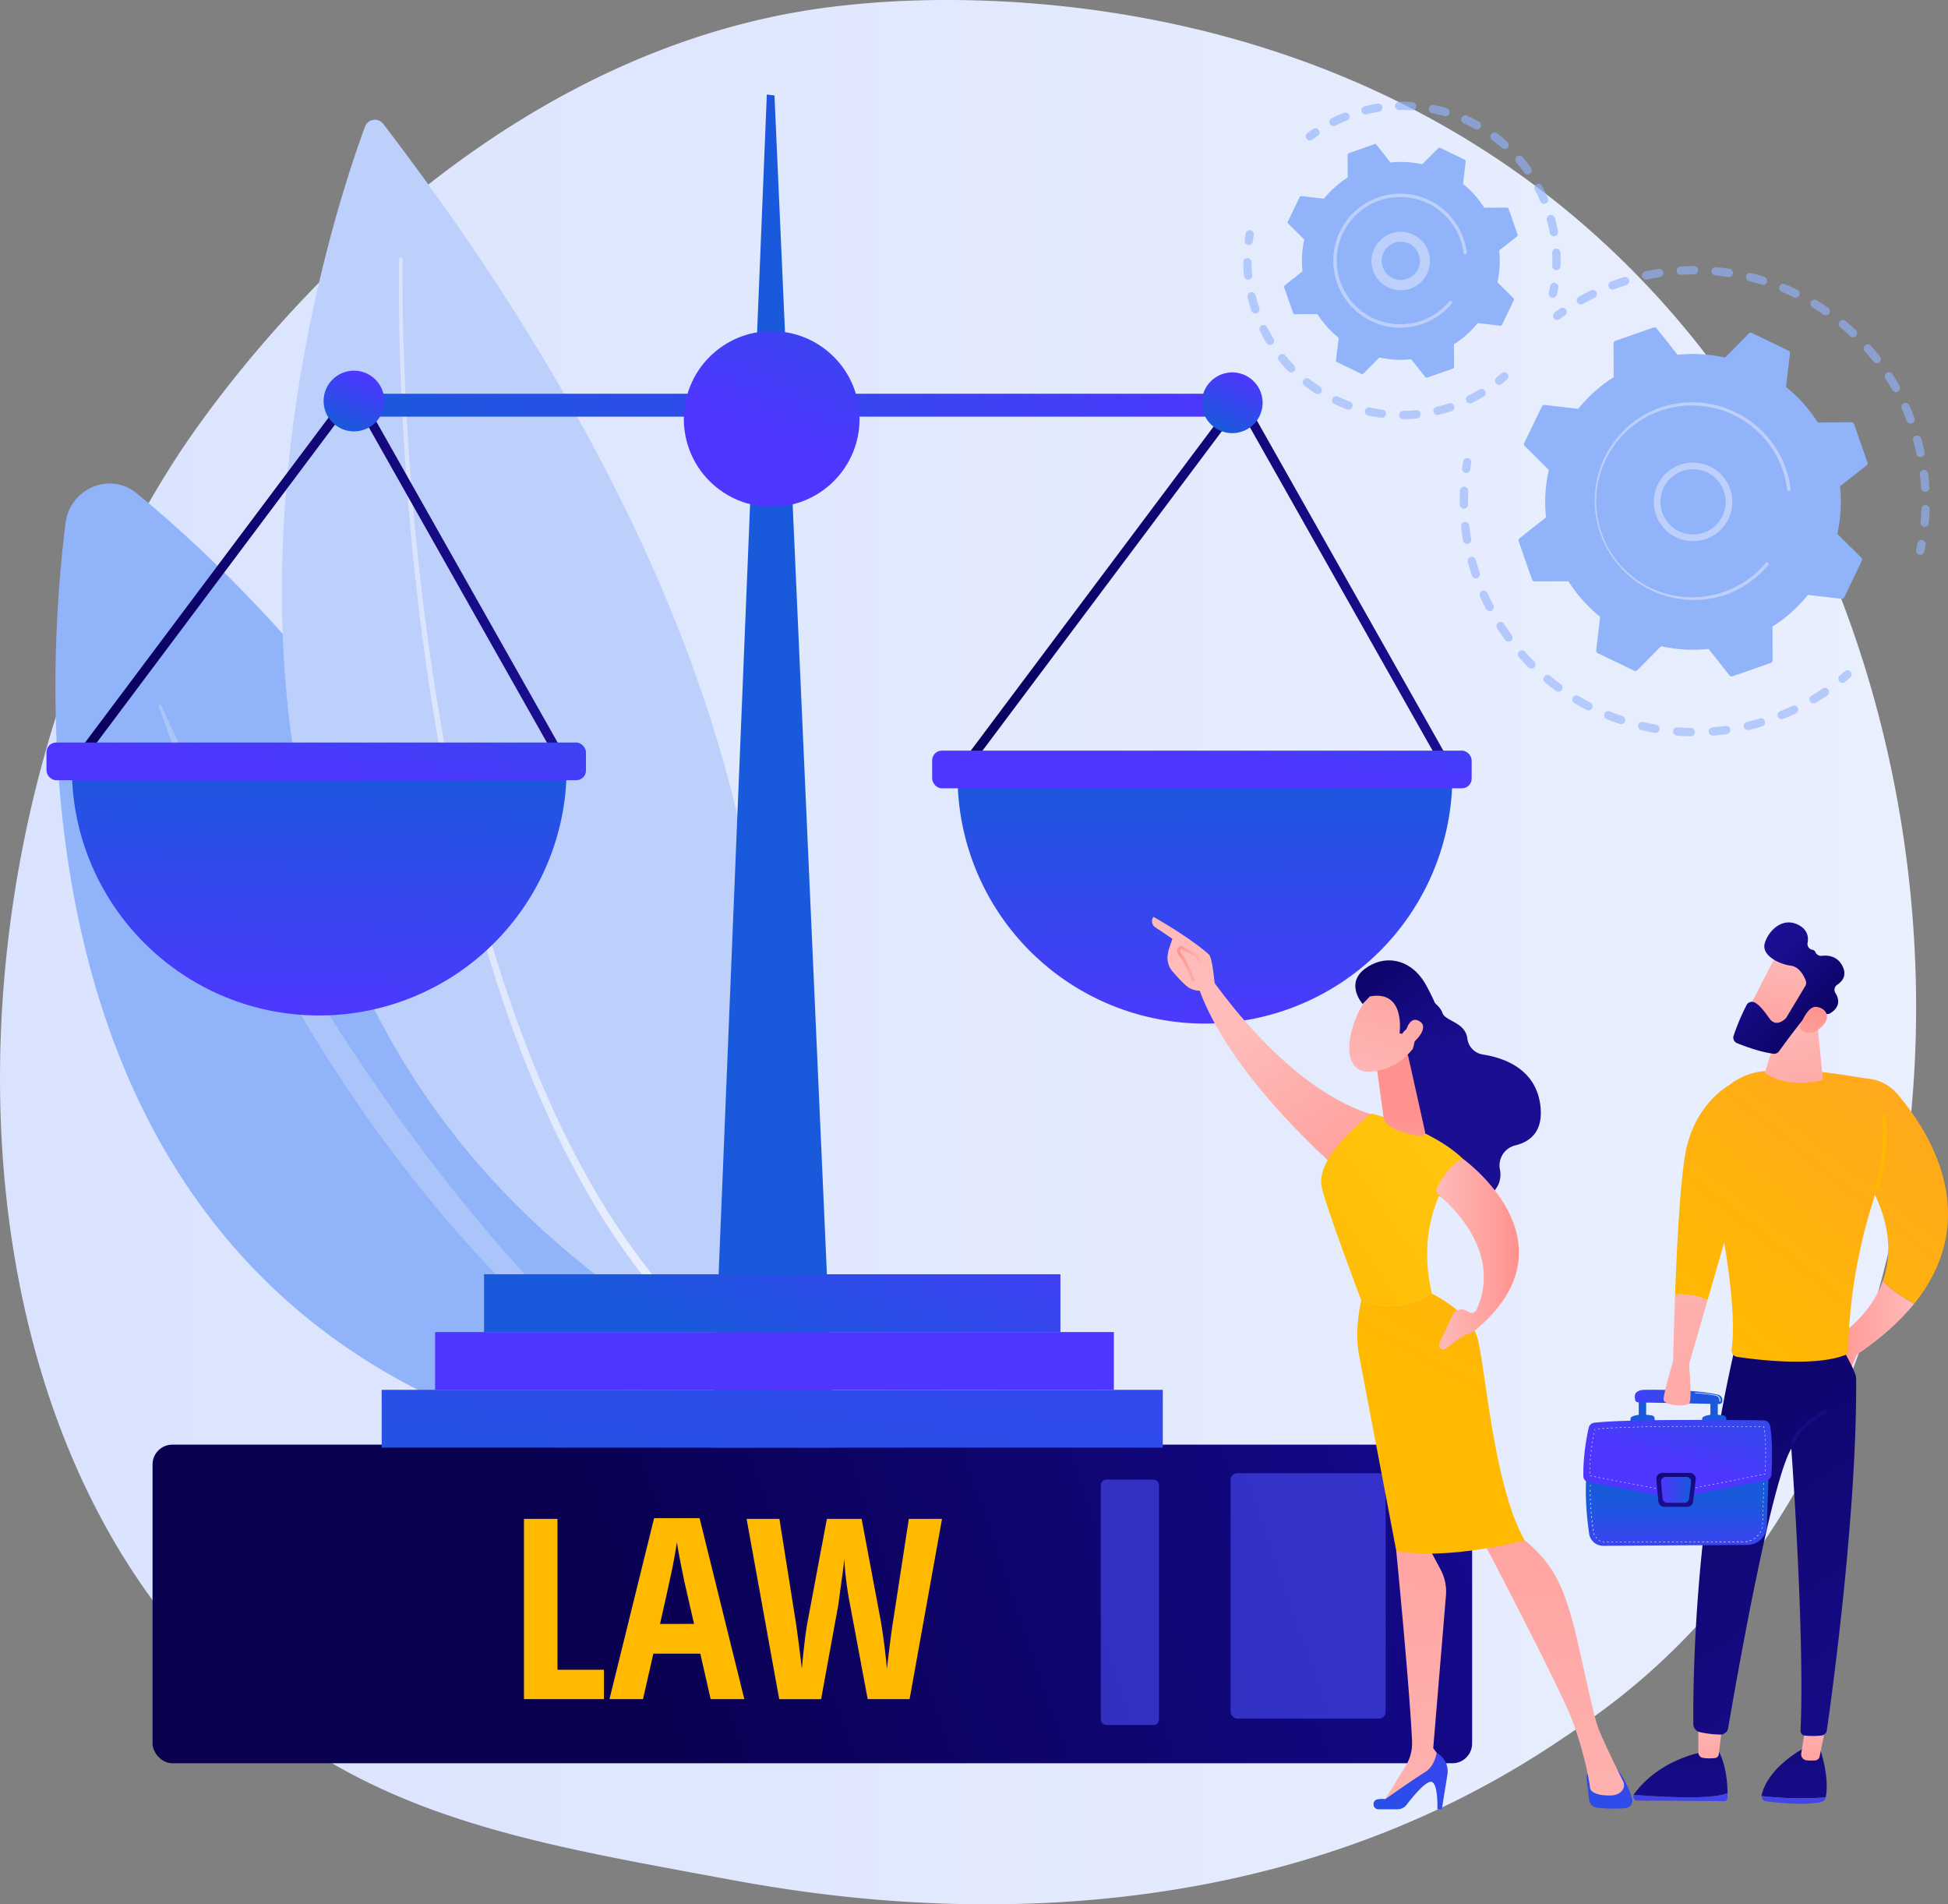 <svg xmlns="http://www.w3.org/2000/svg" xmlns:xlink="http://www.w3.org/1999/xlink" viewBox="0 0 1424.59 1392.34"><rect x="0" y="0" width="1424.59" height="1392.34" fill="#808080" stroke="none"/><defs><style>.cls-1{fill:url(#linear-gradient);}.cls-2{fill:#91b3fa;}.cls-3,.cls-44{fill:#fff;}.cls-3{opacity:0.24;}.cls-4{fill:#bdd0fb;}.cls-5{fill:url(#linear-gradient-2);}.cls-6{opacity:0.6;}.cls-7{opacity:0.64;}.cls-8{fill:url(#New_Gradient_Swatch_2);}.cls-10,.cls-9{opacity:0.56;}.cls-9{fill:url(#linear-gradient-3);}.cls-10{fill:url(#linear-gradient-4);}.cls-11{fill:url(#New_Gradient_Swatch_3);}.cls-12{fill:url(#New_Gradient_Swatch_3-2);}.cls-13{fill:url(#New_Gradient_Swatch_3-3);}.cls-14{fill:url(#New_Gradient_Swatch_1);}.cls-15{fill:url(#New_Gradient_Swatch_1-2);}.cls-16{fill:url(#New_Gradient_Swatch_1-3);}.cls-17{fill:url(#New_Gradient_Swatch_1-4);}.cls-18{fill:url(#New_Gradient_Swatch_1-5);}.cls-19{fill:url(#linear-gradient-5);}.cls-20{fill:url(#New_Gradient_Swatch_1-6);}.cls-21{fill:url(#linear-gradient-6);}.cls-22{fill:url(#New_Gradient_Swatch_1-7);}.cls-23{fill:url(#New_Gradient_Swatch_1-8);}.cls-24{fill:url(#New_Gradient_Swatch_1-9);}.cls-25{fill:url(#New_Gradient_Swatch_1-10);}.cls-26{fill:url(#New_Gradient_Swatch_1-11);}.cls-27{fill:url(#New_Gradient_Swatch_1-12);}.cls-28{fill:url(#linear-gradient-7);}.cls-29{fill:url(#linear-gradient-8);}.cls-30{fill:url(#linear-gradient-9);}.cls-31{fill:url(#linear-gradient-10);}.cls-32{fill:url(#linear-gradient-11);}.cls-33{fill:url(#linear-gradient-12);}.cls-34{fill:url(#linear-gradient-13);}.cls-35{fill:url(#linear-gradient-14);}.cls-36{fill:url(#New_Gradient_Swatch_3-4);}.cls-37{fill:url(#linear-gradient-15);}.cls-38{fill:url(#linear-gradient-16);}.cls-39{fill:url(#linear-gradient-17);}.cls-40{fill:url(#linear-gradient-18);}.cls-41{fill:url(#New_Gradient_Swatch_3-5);}.cls-42{fill:url(#linear-gradient-19);}.cls-43{fill:url(#New_Gradient_Swatch_1-13);}.cls-45{fill:url(#New_Gradient_Swatch_1-14);}.cls-46{fill:url(#New_Gradient_Swatch_1-15);}.cls-47{fill:url(#New_Gradient_Swatch_1-16);}.cls-48{fill:url(#New_Gradient_Swatch_1-17);}.cls-49{fill:url(#New_Gradient_Swatch_1-18);}.cls-50{fill:url(#New_Gradient_Swatch_1-19);}.cls-51{fill:url(#linear-gradient-20);}.cls-52{fill:url(#New_Gradient_Swatch_1-20);}.cls-53{fill:url(#New_Gradient_Swatch_3-6);}.cls-54{fill:url(#linear-gradient-21);}.cls-55{fill:url(#linear-gradient-22);}.cls-56{fill:url(#linear-gradient-23);}.cls-57{fill:url(#New_Gradient_Swatch_1-21);}.cls-58{fill:url(#linear-gradient-24);}.cls-59{fill:url(#New_Gradient_Swatch_1-22);}.cls-60{fill:url(#linear-gradient-25);}.cls-61{fill:url(#New_Gradient_Swatch_4);}.cls-62{fill:url(#New_Gradient_Swatch_3-7);}.cls-63{fill:url(#linear-gradient-26);}.cls-64{fill:url(#linear-gradient-27);}.cls-65{fill:url(#linear-gradient-28);}.cls-66{fill:url(#linear-gradient-29);}.cls-67{fill:url(#linear-gradient-30);}.cls-68{fill:url(#linear-gradient-31);}.cls-69{fill:url(#linear-gradient-32);}</style><linearGradient id="linear-gradient" y1="696.17" x2="1401.29" y2="696.17" gradientUnits="userSpaceOnUse"><stop offset="0" stop-color="#dae3fe"/><stop offset="1" stop-color="#e9effd"/></linearGradient><linearGradient id="linear-gradient-2" x1="291.79" y1="564.94" x2="481.43" y2="564.94" xlink:href="#linear-gradient"/><linearGradient id="New_Gradient_Swatch_2" x1="434.47" y1="1227.5" x2="1374.28" y2="904.98" gradientUnits="userSpaceOnUse"><stop offset="0" stop-color="#09004f"/><stop offset="1" stop-color="#1a0fad"/></linearGradient><linearGradient id="linear-gradient-3" x1="948.19" y1="1320.89" x2="917.95" y2="1871.9" gradientUnits="userSpaceOnUse"><stop offset="0" stop-color="#4f52ff"/><stop offset="1" stop-color="#4042e2"/></linearGradient><linearGradient id="linear-gradient-4" x1="818.5" y1="1313.79" x2="788.26" y2="1864.85" xlink:href="#linear-gradient-3"/><linearGradient id="New_Gradient_Swatch_3" x1="403.88" y1="565.46" x2="409.02" y2="966.83" gradientUnits="userSpaceOnUse"><stop offset="0" stop-color="#ff9e2d"/><stop offset="1" stop-color="#ffba00"/></linearGradient><linearGradient id="New_Gradient_Swatch_3-2" x1="486.33" y1="564.4" x2="491.48" y2="965.77" xlink:href="#New_Gradient_Swatch_3"/><linearGradient id="New_Gradient_Swatch_3-3" x1="610.4" y1="562.81" x2="615.55" y2="964.18" xlink:href="#New_Gradient_Swatch_3"/><linearGradient id="New_Gradient_Swatch_1" x1="904.78" y1="27.5" x2="776.13" y2="243.64" gradientUnits="userSpaceOnUse"><stop offset="0" stop-color="#4f36ff"/><stop offset="1" stop-color="#185adb"/></linearGradient><linearGradient id="New_Gradient_Swatch_1-2" x1="625.94" y1="808.46" x2="546.55" y2="995.74" xlink:href="#New_Gradient_Swatch_1"/><linearGradient id="New_Gradient_Swatch_1-3" x1="575.91" y1="934.03" x2="604.5" y2="751.06" xlink:href="#New_Gradient_Swatch_1"/><linearGradient id="New_Gradient_Swatch_1-4" x1="608.04" y1="747.61" x2="540.44" y2="1199.97" xlink:href="#New_Gradient_Swatch_1"/><linearGradient id="New_Gradient_Swatch_1-5" x1="635.56" y1="169.2" x2="527.83" y2="423.33" xlink:href="#New_Gradient_Swatch_1"/><linearGradient id="linear-gradient-5" x1="49.8" y1="421.78" x2="417.38" y2="421.78" gradientUnits="userSpaceOnUse"><stop offset="0" stop-color="#09005d"/><stop offset="1" stop-color="#1a0f91"/></linearGradient><linearGradient id="New_Gradient_Swatch_1-6" x1="267.53" y1="272.77" x2="250.19" y2="313.68" gradientTransform="translate(283.16 -97.16) rotate(45)" xlink:href="#New_Gradient_Swatch_1"/><linearGradient id="linear-gradient-6" x1="697.52" y1="427.71" x2="1065.1" y2="427.71" xlink:href="#linear-gradient-5"/><linearGradient id="New_Gradient_Swatch_1-7" x1="557.42" y1="322.3" x2="653.48" y2="101.02" gradientTransform="translate(381.92 -309.32) rotate(45)" xlink:href="#New_Gradient_Swatch_1"/><linearGradient id="New_Gradient_Swatch_1-8" x1="909.86" y1="274.06" x2="892.52" y2="314.97" gradientTransform="translate(980.77 -650.23) rotate(76.72)" xlink:href="#New_Gradient_Swatch_1"/><linearGradient id="New_Gradient_Swatch_1-9" x1="883.37" y1="761.81" x2="881.08" y2="558.25" xlink:href="#New_Gradient_Swatch_1"/><linearGradient id="New_Gradient_Swatch_1-10" x1="879.47" y1="558.45" x2="894.57" y2="430.68" xlink:href="#New_Gradient_Swatch_1"/><linearGradient id="New_Gradient_Swatch_1-11" x1="227.11" y1="750.65" x2="233.98" y2="548.24" xlink:href="#New_Gradient_Swatch_1"/><linearGradient id="New_Gradient_Swatch_1-12" x1="229.65" y1="568.81" x2="248.25" y2="428.18" xlink:href="#New_Gradient_Swatch_1"/><linearGradient id="linear-gradient-7" x1="-3158.73" y1="969.28" x2="-3095.19" y2="969.28" gradientTransform="matrix(-1, 0, 0, 1, -1758.92, 0)" gradientUnits="userSpaceOnUse"><stop offset="0" stop-color="#febbba"/><stop offset="1" stop-color="#ff928e"/></linearGradient><linearGradient id="linear-gradient-8" x1="-3072.29" y1="1168.47" x2="-3070.7" y2="1343.78" gradientTransform="matrix(-1, 0, 0, 1, -1758.92, 0)" xlink:href="#linear-gradient-5"/><linearGradient id="linear-gradient-9" x1="-3085.15" y1="1435.82" x2="-3068" y2="1291.73" gradientTransform="matrix(-1, 0, 0, 1, -1758.92, 0)" xlink:href="#linear-gradient-3"/><linearGradient id="linear-gradient-10" x1="-3081.59" y1="1241.96" x2="-3090.69" y2="1321.4" xlink:href="#linear-gradient-7"/><linearGradient id="linear-gradient-11" x1="-3003.68" y1="1445.51" x2="-2986.53" y2="1301.43" gradientTransform="matrix(-1, 0, 0, 1, -1758.92, 0)" xlink:href="#linear-gradient-3"/><linearGradient id="linear-gradient-12" x1="-2989.29" y1="1167.72" x2="-2987.7" y2="1343.03" gradientTransform="matrix(-1, 0, 0, 1, -1758.92, 0)" xlink:href="#linear-gradient-5"/><linearGradient id="linear-gradient-13" x1="-3007.44" y1="1250.46" x2="-3016.55" y2="1329.9" xlink:href="#linear-gradient-7"/><linearGradient id="linear-gradient-14" x1="-2899.3" y1="887.22" x2="-3190.41" y2="1338.94" gradientTransform="matrix(-1, 0, 0, 1, -1758.92, 0)" xlink:href="#linear-gradient-5"/><linearGradient id="New_Gradient_Swatch_3-4" x1="1477.63" y1="689.79" x2="1246.07" y2="980.52" xlink:href="#New_Gradient_Swatch_3"/><linearGradient id="linear-gradient-15" x1="-3061.48" y1="734.16" x2="-3096.23" y2="884.34" xlink:href="#linear-gradient-7"/><linearGradient id="linear-gradient-16" x1="-3779.92" y1="-3143.54" x2="-3841.58" y2="-3061.97" gradientTransform="matrix(-0.69, -0.73, -0.73, 0.69, -3571.25, 107.5)" xlink:href="#linear-gradient-7"/><linearGradient id="linear-gradient-17" x1="-3827.01" y1="-3123.95" x2="-3753.36" y2="-3123.95" gradientTransform="matrix(-0.69, -0.73, -0.73, 0.69, -3571.25, 107.5)" xlink:href="#linear-gradient-5"/><linearGradient id="linear-gradient-18" x1="-3870.22" y1="-3078.95" x2="-3820.77" y2="-3129.68" gradientTransform="matrix(-0.69, -0.73, -0.73, 0.69, -3571.25, 107.5)" xlink:href="#linear-gradient-7"/><linearGradient id="New_Gradient_Swatch_3-5" x1="1590.7" y1="621.16" x2="1377.15" y2="839.85" xlink:href="#New_Gradient_Swatch_3"/><linearGradient id="linear-gradient-19" x1="-3062.56" y1="1008.51" x2="-3086.97" y2="1051.95" gradientTransform="matrix(-1, 0, 0, 1, -1758.92, 0)" xlink:href="#linear-gradient-5"/><linearGradient id="New_Gradient_Swatch_1-13" x1="1226.64" y1="1150.06" x2="1226.64" y2="1096.03" xlink:href="#New_Gradient_Swatch_1"/><linearGradient id="New_Gradient_Swatch_1-14" x1="-2441.31" y1="2548.27" x2="-2447.74" y2="2492.95" gradientTransform="matrix(-1, 0, 0, 1, -1363.14, 0)" xlink:href="#New_Gradient_Swatch_1"/><linearGradient id="New_Gradient_Swatch_1-15" x1="-2440.07" y1="2548.12" x2="-2446.5" y2="2492.8" gradientTransform="matrix(-1, 0, 0, 1, -1363.14, 0)" xlink:href="#New_Gradient_Swatch_1"/><linearGradient id="New_Gradient_Swatch_1-16" x1="-2389.62" y1="2542.26" x2="-2396.05" y2="2486.94" gradientTransform="matrix(-1, 0, 0, 1, -1363.14, 0)" xlink:href="#New_Gradient_Swatch_1"/><linearGradient id="New_Gradient_Swatch_1-17" x1="-2388.31" y1="2542.11" x2="-2394.74" y2="2486.79" gradientTransform="matrix(-1, 0, 0, 1, -1363.14, 0)" xlink:href="#New_Gradient_Swatch_1"/><linearGradient id="New_Gradient_Swatch_1-18" x1="1182.89" y1="1038.88" x2="1254.08" y2="1011.86" xlink:href="#New_Gradient_Swatch_1"/><linearGradient id="New_Gradient_Swatch_1-19" x1="1225.46" y1="1072.49" x2="1251.19" y2="981.58" xlink:href="#New_Gradient_Swatch_1"/><linearGradient id="linear-gradient-20" x1="-2583.67" y1="1042.39" x2="-2591.22" y2="1102.19" gradientTransform="matrix(-1, 0, 0, 1, -1363.14, 0)" xlink:href="#linear-gradient-5"/><linearGradient id="New_Gradient_Swatch_1-20" x1="1214.76" y1="1089.31" x2="1236.71" y2="1089.31" xlink:href="#New_Gradient_Swatch_1"/><linearGradient id="New_Gradient_Swatch_3-6" x1="1429.79" y1="651.69" x2="1198.24" y2="942.43" xlink:href="#New_Gradient_Swatch_3"/><linearGradient id="linear-gradient-21" x1="-2578.57" y1="817.92" x2="-2628.52" y2="1307" gradientTransform="matrix(-1, 0, 0, 1, -1363.14, 0)" xlink:href="#linear-gradient-7"/><linearGradient id="linear-gradient-22" x1="-127.21" y1="673.36" x2="-87.67" y2="772.55" gradientTransform="translate(1142.87)" xlink:href="#linear-gradient-5"/><linearGradient id="linear-gradient-23" x1="-418.37" y1="1070.53" x2="-345.32" y2="1236.73" gradientTransform="translate(1106.23 -385.71) rotate(-12.16)" xlink:href="#linear-gradient-7"/><linearGradient id="New_Gradient_Swatch_1-21" x1="1235.82" y1="1232.73" x2="1130.04" y2="1368.24" xlink:href="#New_Gradient_Swatch_1"/><linearGradient id="linear-gradient-24" x1="-124.34" y1="1440.58" x2="-76.09" y2="876.65" gradientTransform="translate(1142.87)" xlink:href="#linear-gradient-7"/><linearGradient id="New_Gradient_Swatch_1-22" x1="1124.99" y1="1226.79" x2="972.32" y2="1376.02" xlink:href="#New_Gradient_Swatch_1"/><linearGradient id="linear-gradient-25" x1="-27.28" y1="1448.97" x2="20.98" y2="884.9" gradientTransform="translate(1142.87)" xlink:href="#linear-gradient-7"/><linearGradient id="New_Gradient_Swatch_4" x1="1323.5" y1="679.28" x2="935.83" y2="940.01" gradientUnits="userSpaceOnUse"><stop offset="0" stop-color="#ffdb2d"/><stop offset="1" stop-color="#ffba00"/></linearGradient><linearGradient id="New_Gradient_Swatch_3-7" x1="1262.88" y1="662.13" x2="1060.48" y2="1029.21" xlink:href="#New_Gradient_Swatch_3"/><linearGradient id="linear-gradient-26" x1="-129.63" y1="884.72" x2="-120.57" y2="818.41" gradientTransform="translate(1142.87)" xlink:href="#linear-gradient-7"/><linearGradient id="linear-gradient-27" x1="-92.28" y1="917.03" x2="-32.07" y2="917.03" gradientTransform="translate(1142.87)" xlink:href="#linear-gradient-7"/><linearGradient id="linear-gradient-28" x1="-337.68" y1="1109.01" x2="-258.59" y2="968.26" gradientTransform="translate(1112.85 -348.57) rotate(-11.2)" xlink:href="#linear-gradient-7"/><linearGradient id="linear-gradient-29" x1="-320.67" y1="986.44" x2="-281.13" y2="1085.63" gradientTransform="translate(1112.85 -348.57) rotate(-11.2)" xlink:href="#linear-gradient-5"/><linearGradient id="linear-gradient-30" x1="-320.84" y1="1118.47" x2="-241.76" y2="977.72" gradientTransform="translate(1112.85 -348.57) rotate(-11.2)" xlink:href="#linear-gradient-7"/><linearGradient id="linear-gradient-31" x1="-432.8" y1="1076.87" x2="-359.75" y2="1243.07" gradientTransform="translate(1106.23 -385.71) rotate(-12.16)" xlink:href="#linear-gradient-7"/><linearGradient id="linear-gradient-32" x1="-3245.48" y1="704.55" x2="-3225.81" y2="704.55" gradientTransform="matrix(-1, 0, 0, 1, -2364.94, 0)" xlink:href="#linear-gradient-7"/></defs><g id="Layer_2" data-name="Layer 2"><g id="mentions-legales"><path class="cls-1" d="M1232.69,1197.45c-36.47,37.59-69.11,59.69-94.1,76.38-243.69,162.72-522.26,115.82-608.39,99.79-139-25.87-256.25-44.11-357-135.16C-55.83,1031.57-44.69,600,130.29,332.62,151,300.91,325.76,41.93,604.93,5.43c6.83-.89,11.92-1.4,16.39-1.87,43.18-4.57,310.81-28.71,529,154.12a650.65,650.65,0,0,1,128.12,145.37C1448.92,566.3,1449.46,974,1232.69,1197.45Z"/><path class="cls-2" d="M552.17,1079.69c11.58.84,19.84-11.51,15.16-22.61C524.72,956.2,348,563.32,99.7,360.47c-19.25-15.72-48.67-3.27-51.8,22C27.25,549,12.67,1040.79,552.17,1079.69Z"/><path class="cls-3" d="M522.45,1057.14a1.42,1.42,0,0,1-1.48,2.4c-56.24-29.29-279.35-182.45-404.83-543.06-.41-1.16,1.28-1.92,1.78-.8C154.86,597.91,301,899.39,522.45,1057.14Z"/><path class="cls-4" d="M266.82,92.87C233.33,184,59.17,722.34,513.35,983.84c0,0,202-323.6-233-893.19A7.75,7.75,0,0,0,266.82,92.87Z"/><path class="cls-5" d="M294.45,189.59c-.39,32.75.53,65.57,2.07,98.31s3.88,65.47,7,98.1c6.23,65.24,15.4,130.21,28.62,194.28s30.53,127.26,54.17,187.89c5.86,15.17,12.27,30.1,19,44.84s14,29.22,21.84,43.37a528.16,528.16,0,0,0,53.55,80.16v0a3.16,3.16,0,0,1-.33,4.33,2.86,2.86,0,0,1-4.15-.35h0a534.18,534.18,0,0,1-53.81-81.32q-11.73-21.48-21.84-43.83c-6.75-14.88-13.14-29.94-19-45.23C358.11,709,341.08,645.47,328,581.19s-21.9-129.47-27.85-194.86q-4.44-49.05-6.58-98.28c-1.4-32.81-2.18-65.64-1.64-98.52a1.25,1.25,0,1,1,2.49,0Z"/><g class="cls-6"><path class="cls-2" d="M1353.82,491.83a3,3,0,0,1-.74,3.55q-1.85,1.64-3.75,3.22a3,3,0,1,1-3.87-4.67c1.22-1,2.42-2.05,3.61-3.09a3,3,0,0,1,4.28.26A2.84,2.84,0,0,1,1353.82,491.83Z"/><path class="cls-2" d="M1337.3,504.66a3,3,0,0,1-1,3.79c-2.77,1.88-5.63,3.71-8.5,5.43a3,3,0,1,1-3.11-5.21c2.77-1.65,5.52-3.41,8.19-5.23a3,3,0,0,1,4.21.8A2.58,2.58,0,0,1,1337.3,504.66Zm-22.54,12.92a3,3,0,0,1-1.44,4l-1,.47c-2.69,1.25-5.46,2.46-8.23,3.59a3,3,0,0,1-2.29-5.62c2.68-1.09,5.36-2.25,8-3.47l1-.45a3,3,0,0,1,4,1.44Zm-24.23,9.33a2.9,2.9,0,0,1,.16.41,3,3,0,0,1-2,3.78c-3.21,1-6.49,1.84-9.73,2.62a3,3,0,1,1-1.4-5.9c3.13-.75,6.29-1.6,9.38-2.53A3,3,0,0,1,1290.53,526.91Zm-25.36,5.54a3.12,3.12,0,0,1,.25.87,3,3,0,0,1-2.58,3.42c-3.31.45-6.68.82-10,1.08a3,3,0,0,1-.48-6c3.22-.26,6.48-.61,9.66-1A3,3,0,0,1,1265.17,532.45ZM1239.25,534a3,3,0,0,1,.28,1.34,3,3,0,0,1-3.08,3c-3.35-.05-6.74-.21-10.08-.47a3,3,0,0,1,.46-6.05c3.22.25,6.5.4,9.72.46A3,3,0,0,1,1239.25,534Zm-25.87-2.46a3,3,0,0,1,.24,1.8,3,3,0,0,1-3.5,2.47c-3.31-.58-6.63-1.26-9.88-2a3,3,0,1,1,1.38-5.9c3.14.73,6.35,1.39,9.54,1.94A3,3,0,0,1,1213.38,531.55Zm-25.17-6.4a3,3,0,0,1-3.72,4.15c-3.17-1.07-6.35-2.25-9.45-3.5a3,3,0,0,1,2.27-5.62c3,1.21,6.06,2.34,9.12,3.38A3,3,0,0,1,1188.21,525.15ZM1164.31,515a3,3,0,0,1-4.14,4c-3-1.54-5.93-3.19-8.8-4.9a3,3,0,1,1,3.1-5.21c2.77,1.65,5.63,3.24,8.49,4.73A3,3,0,0,1,1164.31,515Zm-22.06-13.69a3,3,0,0,1-4.54,3.74c-2.69-2-5.36-4.06-7.94-6.19a3,3,0,1,1,3.86-4.67c2.49,2,5.07,4.06,7.67,6A3.11,3.11,0,0,1,1142.25,501.28Zm-68.78-143.64a3.09,3.09,0,0,1,.28,1.42c-.15,3.22-.2,6.5-.15,9.72a3,3,0,0,1-6.07.09c0-3.35,0-6.74.16-10.08a3,3,0,0,1,5.78-1.15Zm49.09,126.74a3,3,0,0,1-4.9,3.43c-2.36-2.37-4.68-4.84-6.89-7.33a3,3,0,0,1,4.54-4c2.13,2.41,4.37,4.79,6.64,7.07A3.14,3.14,0,0,1,1122.56,484.38ZM1074.31,383.6a3,3,0,0,1,.27.95c.35,3.21.8,6.45,1.35,9.63a3,3,0,0,1-6,1c-.56-3.3-1-6.65-1.4-10a3,3,0,0,1,5.76-1.62Zm31.4,81a3,3,0,0,1-5.2,3.07c-2-2.71-3.89-5.51-5.69-8.32a3,3,0,1,1,5.1-3.27c1.74,2.71,3.59,5.41,5.49,8A3.68,3.68,0,0,1,1105.71,464.65Zm-26.57-55.53a2.62,2.62,0,0,1,.19.49c.84,3.12,1.79,6.25,2.81,9.31a3,3,0,1,1-5.75,1.92c-1.06-3.17-2-6.42-2.92-9.64a3,3,0,0,1,5.67-2.08Zm12.95,33.42a3,3,0,0,1-5.44,2.67c-1.52-3-3-6-4.35-9.09a3,3,0,0,1,5.55-2.46c1.32,3,2.72,5.92,4.19,8.78A.47.47,0,0,1,1092.09,442.54Z"/><path class="cls-2" d="M1075.74,336.72a3.1,3.1,0,0,1,.24,1.79c-.27,1.56-.52,3.13-.74,4.71a3,3,0,0,1-6-.86c.23-1.63.49-3.25.77-4.88a3,3,0,0,1,5.74-.76Z"/></g><g class="cls-7"><path class="cls-2" d="M1145.5,226.74a3,3,0,0,1-1,3.77c-1.31.91-2.59,1.84-3.87,2.78a3,3,0,0,1-3.61-4.87q2-1.47,4-2.88a3,3,0,0,1,4.22.75A2.6,2.6,0,0,1,1145.5,226.74Z"/><path class="cls-2" d="M1396.3,296.4s0,0,0,.05c1.19,2.68,2.33,5.43,3.39,8.17l.39,1a3,3,0,0,1-5.68,2.15l-.37-1c-1-2.64-2.12-5.3-3.27-7.88a3,3,0,0,1,5.52-2.52Zm-7.11-14.14a3,3,0,0,1-5.39,2.77c-1.55-2.78-3.21-5.53-4.93-8.2a3,3,0,0,1,5.11-3.28c1.77,2.77,3.49,5.63,5.11,8.5A2,2,0,0,1,1389.19,282.26Zm15.73,38.2a3.41,3.41,0,0,1,.18.48c.88,3.18,1.67,6.43,2.36,9.64a3,3,0,1,1-5.92,1.27c-.67-3.1-1.44-6.22-2.28-9.3a3,3,0,0,1,5.66-2.09ZM1375,261a3,3,0,0,1-5.13,3.15c-2-2.5-4-5-6.12-7.35a3,3,0,1,1,4.55-4c2.18,2.46,4.31,5,6.34,7.62A2.83,2.83,0,0,1,1375,261Zm34.83,84.55a3.12,3.12,0,0,1,.26.93c.39,3.27.68,6.6.88,9.88a3,3,0,1,1-6.06.36c-.18-3.17-.47-6.38-.84-9.53a3,3,0,0,1,5.76-1.64Zm-52.08-103.41a3,3,0,0,1-4.82,3.5c-2.31-2.17-4.72-4.3-7.15-6.33a3,3,0,1,1,3.88-4.66c2.53,2.11,5,4.32,7.42,6.57A3.1,3.1,0,0,1,1357.76,242.14Zm53.13,129a3.2,3.2,0,0,1,.28,1.39c-.12,3.29-.33,6.62-.64,9.9a3,3,0,0,1-6-.57c.3-3.16.5-6.37.62-9.55a3,3,0,0,1,5.78-1.17Zm-73-145a3,3,0,0,1-4.46,3.79c-2.62-1.81-5.32-3.55-8-5.19a3,3,0,1,1,3.14-5.19c2.81,1.7,5.61,3.51,8.33,5.38A3,3,0,0,1,1337.86,226.13Zm-22.09-12.84a3,3,0,0,1-4.06,4c-2.86-1.38-5.8-2.7-8.73-3.92a3,3,0,1,1,2.33-5.6c3,1.26,6.08,2.63,9,4.07A3,3,0,0,1,1315.77,213.29ZM1292,203.91a3,3,0,0,1-3.64,4.18c-3-.94-6.14-1.8-9.22-2.57a3,3,0,1,1,1.46-5.89c3.2.8,6.41,1.69,9.55,2.67A3,3,0,0,1,1292,203.91Zm-24.91-5.7a3.06,3.06,0,0,1,.25,1.73,3,3,0,0,1-3.45,2.55c-3.14-.47-6.34-.86-9.51-1.15a3,3,0,0,1,.56-6c3.28.31,6.6.71,9.85,1.2A3,3,0,0,1,1267.09,198.21Zm-25.5-1.87a3.2,3.2,0,0,1,.29,1.28,3,3,0,0,1-3,3c-3.17,0-6.4.11-9.57.31a3,3,0,1,1-.37-6.06c3.29-.2,6.63-.31,9.92-.32A3,3,0,0,1,1241.59,196.34Zm-25.49,2a2.82,2.82,0,0,1,.25.81,3,3,0,0,1-2.52,3.47c-3.14.49-6.3,1.09-9.41,1.76a3,3,0,0,1-1.28-5.93c3.21-.69,6.49-1.31,9.75-1.82A3,3,0,0,1,1216.1,198.37Zm-24.86,5.87a3.18,3.18,0,0,1,.14.37,3,3,0,0,1-2,3.8c-3,1-6.07,2-9,3.16a3,3,0,0,1-2.16-5.67c3.08-1.17,6.23-2.27,9.36-3.27A3.05,3.05,0,0,1,1191.24,204.24Zm-23.72,9.53a3,3,0,0,1-1.41,4c-2.85,1.4-5.7,2.9-8.46,4.46a3,3,0,0,1-3-5.27c2.87-1.62,5.83-3.18,8.78-4.63a3,3,0,0,1,4.06,1.38S1167.51,213.75,1167.52,213.77Z"/><path class="cls-2" d="M1408,396.59a3,3,0,0,1,.23,1.85c-.3,1.62-.64,3.23-1,4.83a3,3,0,0,1-5.92-1.3c.34-1.55.66-3.1,1-4.66a3,3,0,0,1,5.72-.72Z"/></g><path class="cls-2" d="M1361.55,410a2,2,0,0,0-.39-2.32l-17.52-17.36a107.39,107.39,0,0,0,2-34.75L1365,340.29a2,2,0,0,0,.65-2.26l-9.76-27.92a2,2,0,0,0-1.92-1.36l-24.64.11a107.57,107.57,0,0,0-23.19-25.95l2.87-24.49a2,2,0,0,0-1.13-2.06l-26.64-12.84a2,2,0,0,0-2.32.4l-17.36,17.51a107.39,107.39,0,0,0-34.75-2l-15.27-19.34a2,2,0,0,0-2.26-.66l-27.92,9.76a2.05,2.05,0,0,0-1.36,1.93l.11,24.64a107.57,107.57,0,0,0-26,23.19l-24.49-2.88a2,2,0,0,0-2.06,1.13l-12.84,26.65a2,2,0,0,0,.4,2.32l17.51,17.36a107.34,107.34,0,0,0-2,34.74l-19.34,15.28a2,2,0,0,0-.66,2.25l9.76,27.92a2,2,0,0,0,1.93,1.36L1147,425A107.34,107.34,0,0,0,1170.19,451l-2.88,24.49a2,2,0,0,0,1.13,2.06l26.65,12.84a2,2,0,0,0,2.32-.39l17.36-17.52a107.35,107.35,0,0,0,34.74,2l15.28,19.34a2,2,0,0,0,2.25.65l27.92-9.76a2,2,0,0,0,1.36-1.92l-.1-24.64a107.34,107.34,0,0,0,25.94-23.19l24.49,2.87a2,2,0,0,0,2.06-1.13Z"/><path class="cls-4" d="M1264.16,354.84a28.7,28.7,0,1,1-2.08-3.72A28.45,28.45,0,0,1,1264.16,354.84ZM1216.54,377a24.28,24.28,0,0,0,1.71,3.06,23.85,23.85,0,1,0-1.71-3.06Z"/><path class="cls-4" d="M1303.29,335.92a73.51,73.51,0,0,1,5.63,17.49s0,.06,0,.09,0,.32.08.48V354h0v.06a1.57,1.57,0,0,0,0,.23v0s0,.06,0,.09v0l.12.69c0,.08,0,.16,0,.25.08.5.15,1,.22,1.5,0,.29.08.58.11.87a1.19,1.19,0,0,1-.68,1.24,1.2,1.2,0,0,1-1.72-.94,71.22,71.22,0,0,0-3.42-14.55,70.17,70.17,0,0,0-89.38-43.07q-3.4,1.2-6.62,2.7a70.16,70.16,0,0,0,52.93,129.75,67.58,67.58,0,0,0,6.6-2.69,69.84,69.84,0,0,0,24.12-18.58,1.27,1.27,0,0,1,.42-.32,1.2,1.2,0,0,1,1.29.16,1.21,1.21,0,0,1,.16,1.71,72.46,72.46,0,0,1-25,19.23,71.27,71.27,0,0,1-6.83,2.78A72.58,72.58,0,0,1,1206.75,301c2.22-1,4.5-2,6.85-2.79A72.69,72.69,0,0,1,1303.29,335.92Z"/><g class="cls-6"><path class="cls-2" d="M1102.8,273.91a3,3,0,0,1-.74,3.56c-1.24,1.09-2.52,2.17-3.81,3.21a3,3,0,1,1-3.81-4.71c1.22-1,2.43-2,3.61-3.05a3,3,0,0,1,4.27.27A3.23,3.23,0,0,1,1102.8,273.91Z"/><path class="cls-2" d="M1086.27,286a3,3,0,0,1-1.19,3.89c-2.81,1.68-5.74,3.27-8.69,4.72a3,3,0,0,1-4.06-1.4,3,3,0,0,1,1.39-4c2.81-1.37,5.58-2.88,8.24-4.48a3,3,0,0,1,4.16,1.05C1086.18,285.82,1086.22,285.91,1086.27,286Zm-23,10.49a2,2,0,0,1,.13.34,3,3,0,0,1-1.93,3.83c-3.12,1-6.32,1.93-9.51,2.69a3,3,0,1,1-1.4-5.9c3-.72,6.05-1.58,9-2.55A3,3,0,0,1,1063.31,296.49Zm-24.69,5.18a3.28,3.28,0,0,1,.27,1,3,3,0,0,1-2.74,3.3c-3.27.31-6.6.48-9.87.51a3,3,0,1,1,0-6.06c3.1,0,6.25-.19,9.35-.48A3,3,0,0,1,1038.62,301.67Zm-25.24-.47a3.18,3.18,0,0,1,.26,1.68,3,3,0,0,1-3.41,2.61c-3.25-.43-6.53-1-9.74-1.71a3,3,0,0,1,1.3-5.92c3,.67,6.15,1.21,9.24,1.62A3.05,3.05,0,0,1,1013.38,301.2Zm-24.5-6.07a3,3,0,0,1-3.8,4.13c-3.08-1.14-6.15-2.42-9.12-3.82a3,3,0,1,1,2.57-5.49c2.83,1.33,5.73,2.54,8.65,3.62A3.07,3.07,0,0,1,988.88,295.13ZM966.33,283.8a3,3,0,0,1-4.4,3.83c-2.76-1.79-5.47-3.72-8-5.74a3,3,0,1,1,3.72-4.78c2.46,1.91,5,3.74,7.63,5.44A3,3,0,0,1,966.33,283.8ZM915,190.58a2.93,2.93,0,0,1,.28,1.25c0,3.11.22,6.26.52,9.36a3,3,0,0,1-6,.6c-.32-3.28-.51-6.6-.55-9.88a3,3,0,0,1,5.78-1.33Zm31.82,77.19a3,3,0,0,1-4.92,3.4c-2.29-2.37-4.5-4.85-6.57-7.39a3,3,0,1,1,4.7-3.83c2,2.4,4.06,4.76,6.22,7A2.88,2.88,0,0,1,946.85,267.77Zm-28.67-52.15a3.06,3.06,0,0,1,.2.58c.74,3,1.61,6.05,2.6,9a3,3,0,1,1-5.75,1.92c-1.05-3.12-2-6.31-2.74-9.5a3,3,0,0,1,5.69-2Zm13.26,32.18a3,3,0,0,1-5.34,2.85c-1.69-2.8-3.29-5.72-4.75-8.67,0,0,0,0,0-.06a3,3,0,0,1,5.46-2.63c1.38,2.8,2.9,5.57,4.51,8.22A1.59,1.59,0,0,1,931.44,247.8Z"/><path class="cls-2" d="M916.65,170.09a2.94,2.94,0,0,1,.24,1.79c-.26,1.54-.5,3.11-.7,4.67a3,3,0,1,1-6-.77c.21-1.64.46-3.3.74-4.92a3,3,0,0,1,5.73-.77Z"/></g><g class="cls-7"><path class="cls-2" d="M964.68,95.57a3,3,0,0,1-1,3.79c-1.31.88-2.61,1.8-3.85,2.73a3,3,0,1,1-3.61-4.88c1.31-1,2.68-1.94,4.06-2.87a3,3,0,0,1,4.21.81A4.49,4.49,0,0,1,964.68,95.57Z"/><path class="cls-2" d="M1130.34,141.16c.54,1.16,1.1,2.39,1.62,3.6a3,3,0,0,1-5.54,2.48l0-.09c-.49-1.15-1-2.28-1.52-3.39v0c-.77-1.64-1.59-3.29-2.44-4.9a3,3,0,1,1,5.35-2.84C1128.66,137.68,1129.53,139.42,1130.34,141.16Zm6.66,18a3.41,3.41,0,0,1,.18.48c.86,3.12,1.6,6.31,2.19,9.48a3,3,0,0,1-6,1.12c-.56-3-1.26-6-2.08-9a3,3,0,0,1,5.67-2.09Zm-17.28-36.15a3,3,0,0,1-5.21,3c-1.79-2.49-3.71-4.92-5.7-7.25a3,3,0,1,1,4.6-3.94c2.11,2.45,4.13,5,6,7.65A3,3,0,0,1,1119.72,123.05Zm21.21,60.68a2.87,2.87,0,0,1,.29,1.14c.15,3.23.17,6.5,0,9.73a3,3,0,1,1-6.06-.22c.11-3.06.1-6.16,0-9.22a3,3,0,0,1,5.77-1.43Zm-37.86-79.1a3,3,0,0,1-4.75,3.55c-2.29-2-4.7-4-7.15-5.81a3,3,0,1,1,3.62-4.86c2.6,1.93,5.13,4,7.55,6.14A3,3,0,0,1,1103.07,104.63ZM1082.8,90.3a3,3,0,0,1-4.21,3.94c-2.69-1.48-5.46-2.87-8.25-4.12a3,3,0,1,1,2.48-5.53c3,1.32,5.87,2.78,8.7,4.35A3,3,0,0,1,1082.8,90.3Zm-22.91-9.57a3,3,0,0,1-3.61,4.19c-2.94-.86-6-1.62-8.94-2.23a3,3,0,1,1,1.22-5.94c3.16.65,6.34,1.44,9.44,2.35A3.08,3.08,0,0,1,1059.89,80.73Zm-24.45-4.36a3.09,3.09,0,0,1,.28,1.48,3,3,0,0,1-3.23,2.83c-3.06-.2-6.16-.28-9.22-.22a3,3,0,1,1-.11-6.06c3.23-.06,6.51,0,9.73.23A3,3,0,0,1,1035.44,76.37Zm-24.82,1.11a3.12,3.12,0,0,1,.24.82,3,3,0,0,1-2.52,3.46c-3,.48-6.06,1.09-9,1.82a3.06,3.06,0,0,1-3.67-2.23,3,3,0,0,1,2.23-3.66c3.14-.77,6.35-1.42,9.54-1.92A3.05,3.05,0,0,1,1010.62,77.48Zm-24,6.52a1.34,1.34,0,0,1,.07.18A3,3,0,0,1,985,88.11c-2.15.85-4.3,1.77-6.39,2.75l-2,1a3,3,0,0,1-4.06-1.38l0-.06a3,3,0,0,1,1.4-4l2.17-1c2.19-1,4.46-2,6.73-2.89A3,3,0,0,1,986.66,84Z"/><path class="cls-2" d="M1139.37,208.59a3,3,0,0,1,.23,1.81c-.28,1.63-.61,3.27-1,4.88a3,3,0,1,1-5.92-1.31c.33-1.52.64-3.07.91-4.62a3,3,0,0,1,5.74-.76Z"/></g><path class="cls-2" d="M1107.06,219.56a1.34,1.34,0,0,0-.26-1.55l-11.72-11.63a72,72,0,0,0,1.32-23.25l12.94-10.23a1.34,1.34,0,0,0,.44-1.51l-6.53-18.69a1.37,1.37,0,0,0-1.29-.91l-16.49.08a71.81,71.81,0,0,0-15.53-17.37l1.93-16.4a1.37,1.37,0,0,0-.76-1.38l-17.84-8.59a1.36,1.36,0,0,0-1.55.27l-11.62,11.72a71.79,71.79,0,0,0-23.26-1.32l-10.22-13a1.36,1.36,0,0,0-1.51-.44L986.42,112a1.35,1.35,0,0,0-.91,1.28l.07,16.5a71.91,71.91,0,0,0-17.36,15.52l-16.4-1.92a1.35,1.35,0,0,0-1.38.75l-8.59,17.84a1.36,1.36,0,0,0,.26,1.55l11.73,11.62a71.53,71.53,0,0,0-1.32,23.26l-12.95,10.22a1.36,1.36,0,0,0-.44,1.51l6.54,18.69a1.35,1.35,0,0,0,1.28.91l16.5-.07A71.75,71.75,0,0,0,979,247L977,263.37a1.37,1.37,0,0,0,.76,1.38l17.84,8.6a1.36,1.36,0,0,0,1.55-.27l11.62-11.72a72.07,72.07,0,0,0,23.26,1.32l10.22,12.94a1.35,1.35,0,0,0,1.51.44l18.69-6.53a1.36,1.36,0,0,0,.91-1.29l-.07-16.49a72,72,0,0,0,17.37-15.53l16.39,1.93a1.36,1.36,0,0,0,1.38-.76Z"/><path class="cls-4" d="M1043.7,181.79a21.35,21.35,0,1,1-1.54-2.74A20.59,20.59,0,0,1,1043.7,181.79Zm-31.89,14.83a14.5,14.5,0,0,0,1,1.8,13.94,13.94,0,0,0,23.27-15.36h0a13.94,13.94,0,0,0-24.28,13.56Z"/><path class="cls-4" d="M1068.43,169.81a49.33,49.33,0,0,1,1.87,4.61h0a49.09,49.09,0,0,1,2.39,10.15,1.23,1.23,0,0,1-.69,1.25,1.45,1.45,0,0,1-.37.11,1.22,1.22,0,0,1-1.35-1.06,46.61,46.61,0,0,0-61.58-38.23,46,46,0,0,0-4.4,1.78,46.57,46.57,0,0,0,35.13,86.12,45.17,45.17,0,0,0,4.38-1.79,46.32,46.32,0,0,0,16-12.33,1.18,1.18,0,0,1,.42-.32,1.2,1.2,0,0,1,1.29.16,1.22,1.22,0,0,1,.15,1.71,48.82,48.82,0,0,1-16.84,13q-2.25,1.05-4.61,1.88a49,49,0,1,1,28.2-67Z"/><rect class="cls-8" x="111.56" y="1056.26" width="965.02" height="232.94" rx="14.43"/><rect class="cls-9" x="899.95" y="1077.16" width="113.37" height="179.4" rx="4.89"/><rect class="cls-10" x="805.04" y="1081.82" width="42.54" height="179.4" rx="3.97"/><path class="cls-11" d="M383.17,1242.32V1110.55h24.51v110.32h34v21.45Z"/><path class="cls-12" d="M519.72,1242.32l-7.57-33.26H477.81l-7.57,33.26H445.72L478.35,1110h33.26l32.72,132.31Zm-12.17-55-7-30.64q-.63-2.81-2.84-14t-2.66-15q-1.17,7.75-3,17.08t-9.37,42.59Z"/><path class="cls-13" d="M665.2,1242.32H634.55l-12.89-69a241.56,241.56,0,0,1-4.23-33.44l-.72,6.67-3.7,27.13-12.53,68.68H569.84L546,1110.55H570l11.8,74.36q1.71,11.17,4.6,35.06,2.25-24.15,4.24-34.52l14.06-74.9h25.42l14.06,74.9q2.79,16.68,4.41,34.7,3.17-26.69,4.6-35.24l11.45-74.36H688.9Z"/><polygon class="cls-14" points="610.37 1058.42 520.36 1058.42 560.79 69.09 566.38 69.78 610.37 1058.42"/><rect class="cls-15" x="353.99" y="931.68" width="421.51" height="42.25"/><rect class="cls-16" x="318.19" y="973.93" width="496.38" height="42.25"/><rect class="cls-17" x="279.13" y="1016.18" width="571.24" height="42.25"/><rect class="cls-18" x="247.85" y="287.89" width="667.7" height="16.75"/><polygon class="cls-19" points="55.3 563.59 49.8 559.48 259.26 279.97 417.38 559.85 411.41 563.22 258.45 292.49 55.3 563.59"/><circle class="cls-20" cx="258.86" cy="293.22" r="22.21" transform="translate(-131.52 268.92) rotate(-45)"/><polygon class="cls-21" points="703.01 569.52 697.52 565.41 906.98 285.9 1065.1 565.78 1059.13 569.15 906.17 298.43 703.01 569.52"/><circle class="cls-22" cx="564.35" cy="306.35" r="64.25" transform="translate(-51.33 488.78) rotate(-45)"/><circle class="cls-23" cx="901.19" cy="294.51" r="22.21" transform="translate(407.5 1103.93) rotate(-76.72)"/><path class="cls-24" d="M881.19,748.39a180.93,180.93,0,0,0,180.93-180.93H700.27A180.92,180.92,0,0,0,881.19,748.39Z"/><rect class="cls-25" x="681.71" y="548.83" width="394.53" height="27.55" rx="7.08"/><path class="cls-26" d="M233.47,742.46A180.94,180.94,0,0,0,414.4,561.53H52.55C52.55,661.45,133.55,742.46,233.47,742.46Z"/><rect class="cls-27" x="33.99" y="542.9" width="394.53" height="27.55" rx="7.08"/><path class="cls-28" d="M1376.94,936.53c6.52,7,16.12,13,22.87,16.72-10.09,12.47-23.74,25-41.81,37.18l-5.17,11.6-16.57-19.86S1366,967.38,1376.94,936.53Z"/><path class="cls-29" d="M1288.27,1313.18a4,4,0,0,1,.1-1.08c5.37-21.27,32-34.53,32-34.53l10.55.83c6.07,18.75,5.29,30.25,4.32,35.38,0,.14-.07.28-.11.42A251.56,251.56,0,0,1,1288.27,1313.18Z"/><path class="cls-30" d="M1335.14,1314.2a4.57,4.57,0,0,1-3.35,3.38c-12.39,2.6-32.07.51-40.34-.57a3.84,3.84,0,0,1-3.18-3.83A251.56,251.56,0,0,0,1335.14,1314.2Z"/><path class="cls-31" d="M1335.18,1262.68l-4.47,21.52a3.53,3.53,0,0,1-3,2.9,30.3,30.3,0,0,1-6.93-.12,4.42,4.42,0,0,1-3.5-5.19l3.11-19.11Z"/><path class="cls-32" d="M1242.55,1314c11.66-.33,17.69-1.7,20.81-3,0,1.16,0,2.34,0,3.56a2.3,2.3,0,0,1-2.2,2.34l-64-.41a2.92,2.92,0,0,1-2.35-4.26C1203.16,1312.93,1224.53,1314.48,1242.55,1314Z"/><path class="cls-33" d="M1194.77,1312.24a2.44,2.44,0,0,1,.25-.48c5.65-7.9,20-23.63,48.5-30.45l13.65-.43s6.07,10.56,6.19,30.13c-3.12,1.27-9.15,2.64-20.81,3C1224.53,1314.48,1203.16,1312.93,1194.77,1312.24Z"/><path class="cls-34" d="M1259.7,1260.2c-.16,1-2,16.47-2.75,22.47a3,3,0,0,1-2.51,2.68,31.28,31.28,0,0,1-9.37-.14,4,4,0,0,1-3.06-4v-24.27Z"/><path class="cls-35" d="M1270.64,978s-32.91,125.09-32.32,282.51a6.1,6.1,0,0,0,4.84,5.94,71.17,71.17,0,0,0,15.26,1.77,5.67,5.67,0,0,0,5.39-4.72c4.61-27.07,31.1-179.55,46.19-204.31,0,0,9.93,135.81,6.75,206.27a3.35,3.35,0,0,0,3,3.47,55.84,55.84,0,0,0,12.25,0,4.47,4.47,0,0,0,4-3.8c3.29-22.9,22.21-159.26,21.41-257.48,0-5.54-14.65-29.62-14.65-29.62Z"/><path class="cls-36" d="M1247.75,840.08a47.5,47.5,0,0,1,41.67-56.85c31.18-3.3,62.36,3.63,77.77,5.57a31.83,31.83,0,0,1,20.12,10.81c20.44,23.65,65.28,88.4,12.5,153.64-6.75-3.75-16.35-9.76-22.87-16.72,5.84-16.46,6.32-37.5-5.92-63.3a60.75,60.75,0,0,1-1.57,6.07c-16.86,53.41-17.76,97.86-17.73,108.14a3.35,3.35,0,0,1-2,3.14c-22.18,8.95-65,3.64-79.36,1.5a4.83,4.83,0,0,1-4-5.48C1271.07,952,1256.88,883.87,1247.75,840.08Z"/><path class="cls-37" d="M1328.82,745.85l4.27,43.72s-24.59,7.4-42.47-5.22l12.57-39.73Z"/><path class="cls-38" d="M1300.28,696c-.59.56-25,48.45-25,48.45l27.64,13.34,29.86-42S1310.19,686.7,1300.28,696Z"/><path class="cls-39" d="M1320.57,717a4.46,4.46,0,0,1-.33,3.88l-13.79,23a4.25,4.25,0,0,1-.75.94c-1.64,1.53-7.26,6-11.6-.08-3.7-5.16-7.17-9.84-10.89-11.78a4.42,4.42,0,0,0-6,2,164.31,164.31,0,0,0-9.43,22.38,4.39,4.39,0,0,0,2.55,5.38c5.6,2.27,16.66,6.37,26.48,7.73a4.41,4.41,0,0,0,4.17-1.78c4.22-5.78,16.12-22,20.18-26,3.78-3.76,10.74-2.34,13.88-1.44a4.39,4.39,0,0,0,3.52-.46c3.19-1.92,8.75-6.69,3.66-14.78a4.41,4.41,0,0,1,1.37-6c3.55-2.34,7.41-6.73,3.73-13.84s-10.36-7.85-14.89-7.29a4.59,4.59,0,0,1-4.8-2.67,2.91,2.91,0,0,0-2.28-1.79,4.29,4.29,0,0,1-3.46-5c.8-4.07.2-9.36-6.3-12.94-11.93-6.56-22.38,4.13-25,13.15s10.67,15.39,19.06,16.45C1315.83,706.79,1319.21,713.51,1320.57,717Z"/><path class="cls-40" d="M1316,751.07s5.3-15.51,12.09-14.94,12.13,7.33,3.72,14.93C1321.38,760.52,1316,751.07,1316,751.07Z"/><path class="cls-41" d="M1373.26,869.24c8.94-24.49,5.7-54.06,5.66-54.35l-2.46.28c0,.29,3.21,29.29-5.54,53.22Z"/><path class="cls-42" d="M1311.21,1056.05a1.25,1.25,0,0,0,1.2-.93c2.73-10.53,23.17-22.1,23.38-22.22a1.24,1.24,0,1,0-1.22-2.16c-.88.49-21.57,12.2-24.56,23.75a1.24,1.24,0,0,0,.89,1.52A1.65,1.65,0,0,0,1311.21,1056.05Z"/><path class="cls-43" d="M1293.55,1071.76l-1.42,44a14.31,14.31,0,0,1-14.26,13.82l-105.39.63a10.35,10.35,0,0,1-10.31-8.8c-1.64-11.11-3.74-31-1.38-49.67Z"/><path class="cls-44" d="M1175.15,1127.4a.16.16,0,0,1,.16-.16h1a.16.16,0,0,1,.16.15.16.16,0,0,1-.16.16h-1A.16.16,0,0,1,1175.15,1127.4Zm3.18,0a.16.16,0,0,1,.15-.16h1a.16.16,0,0,1,.16.15.16.16,0,0,1-.16.16h-1A.16.16,0,0,1,1178.33,1127.38Zm3.17,0a.16.16,0,0,1,.16-.16h.95a.16.16,0,0,1,.16.16.17.17,0,0,1-.16.16h-.95A.16.16,0,0,1,1181.5,1127.36Zm3.18,0a.17.17,0,0,1,.15-.16h1a.16.16,0,0,1,.16.16.16.16,0,0,1-.16.16h-1A.16.16,0,0,1,1184.68,1127.34Zm3.17,0a.16.16,0,0,1,.16-.16h1a.17.17,0,0,1,.16.16.16.16,0,0,1-.16.16h-1A.16.16,0,0,1,1187.85,1127.33Zm3.18,0a.16.16,0,0,1,.15-.16h1a.16.16,0,0,1,0,.32h-1A.16.16,0,0,1,1191,1127.31Zm3.17,0a.16.16,0,0,1,.16-.16h1a.16.16,0,0,1,0,.32h-1A.16.16,0,0,1,1194.2,1127.29Zm3.18,0a.16.16,0,0,1,.16-.16h1a.16.16,0,0,1,0,.32h-1A.16.16,0,0,1,1197.38,1127.27Zm3.17,0a.16.16,0,0,1,.16-.16h1a.16.16,0,0,1,.16.15.16.16,0,0,1-.15.16h-1A.16.16,0,0,1,1200.55,1127.25Zm3.18,0a.16.16,0,0,1,.16-.16h.95a.16.16,0,0,1,.16.15.16.16,0,0,1-.16.16h-.95A.16.16,0,0,1,1203.73,1127.23Zm3.17,0a.16.16,0,0,1,.16-.16h1a.16.16,0,0,1,.16.16.17.17,0,0,1-.15.16h-1A.16.16,0,0,1,1206.9,1127.21Zm-33.83.16c-.32-.07-.63-.15-.94-.24a.17.17,0,0,1-.11-.2.16.16,0,0,1,.2-.1c.3.09.6.16.91.23a.16.16,0,0,1,.13.18.17.17,0,0,1-.16.13Zm37-.18a.17.17,0,0,1,.16-.16h1a.16.16,0,0,1,.16.16.16.16,0,0,1-.16.16h-1A.16.16,0,0,1,1210.08,1127.19Zm3.17,0a.16.16,0,0,1,.16-.16h.95a.15.15,0,0,1,.16.16.16.16,0,0,1-.15.16h-1A.16.16,0,0,1,1213.25,1127.18Zm3.18,0a.16.16,0,0,1,.16-.16h1a.16.16,0,0,1,0,.32h-1A.16.16,0,0,1,1216.43,1127.16Zm3.17,0a.16.16,0,0,1,.16-.16h1a.16.16,0,0,1,0,.32h-1A.16.16,0,0,1,1219.6,1127.14Zm3.18,0a.16.16,0,0,1,.16-.16h1a.16.16,0,0,1,0,.32h-1A.16.16,0,0,1,1222.78,1127.12Zm3.18,0a.15.15,0,0,1,.15-.16h1a.17.17,0,0,1,.16.15.16.16,0,0,1-.16.16h-1A.16.16,0,0,1,1226,1127.1Zm3.17,0a.16.16,0,0,1,.16-.16h1a.16.16,0,0,1,.16.15.16.16,0,0,1-.16.16h-1A.16.16,0,0,1,1229.13,1127.08Zm3.18,0a.16.16,0,0,1,.15-.16h1a.18.18,0,0,1,.16.16.16.16,0,0,1-.16.16h-1A.16.16,0,0,1,1232.31,1127.06Zm3.17,0a.17.17,0,0,1,.16-.16h.95a.16.16,0,1,1,0,.32h-.95A.16.16,0,0,1,1235.48,1127Zm3.18,0a.16.16,0,0,1,.15-.16h1a.16.16,0,0,1,.16.16.16.16,0,0,1-.16.16h-1A.15.15,0,0,1,1238.66,1127Zm3.17,0a.16.16,0,0,1,.16-.16h1a.16.16,0,0,1,0,.32h-1A.16.16,0,0,1,1241.83,1127Zm3.18,0a.16.16,0,0,1,.15-.16h1a.16.16,0,0,1,.16.16.16.16,0,0,1-.16.16h-.95A.16.16,0,0,1,1245,1127Zm3.17,0a.16.16,0,0,1,.16-.16h1a.16.16,0,0,1,.16.16.16.16,0,0,1-.16.16h-1A.16.16,0,0,1,1248.18,1127Zm3.18,0a.16.16,0,0,1,.15-.16h1a.16.16,0,0,1,.16.15.16.16,0,0,1-.16.16h-1A.16.16,0,0,1,1251.36,1127Zm3.17,0a.16.16,0,0,1,.16-.16h1a.16.16,0,0,1,.16.16.16.16,0,0,1-.16.15h-1A.16.16,0,0,1,1254.53,1126.93Zm3.18,0a.16.16,0,0,1,.16-.16h1c.08,0,.16.07.16.16a.16.16,0,0,1-.16.16h-1A.16.16,0,0,1,1257.71,1126.91Zm3.17,0a.16.16,0,0,1,.16-.16h1a.16.16,0,0,1,.16.16.16.16,0,0,1-.15.16h-1A.16.16,0,0,1,1260.88,1126.9Zm3.18,0a.16.16,0,0,1,.16-.16h1a.16.16,0,0,1,0,.32h-1A.16.16,0,0,1,1264.06,1126.88Zm3.17,0a.16.16,0,0,1,.16-.16h.95a.16.16,0,0,1,.16.16.16.16,0,0,1-.15.16h-1A.16.16,0,0,1,1267.23,1126.86Zm3.18,0a.16.16,0,0,1,.16-.16h1a.16.16,0,1,1,0,.32h-1A.16.16,0,0,1,1270.41,1126.84Zm3.17,0a.16.16,0,0,1,.16-.16h1a.15.15,0,0,1,.15.15.16.16,0,0,1-.15.16h-1A.16.16,0,0,1,1273.58,1126.82Zm3.18-.08a.16.16,0,0,1,.14-.18c.31,0,.62-.08.93-.14a.16.16,0,1,1,.05.31c-.31.06-.63.11-1,.15h0A.15.15,0,0,1,1276.76,1126.74Zm-106.7-.5a8.73,8.73,0,0,1-.82-.52.16.16,0,0,1,0-.22.17.17,0,0,1,.23,0,8.92,8.92,0,0,0,.79.51.16.16,0,0,1,.06.21.15.15,0,0,1-.14.08A.11.11,0,0,1,1170.06,1126.24Zm109.79-.2a.16.16,0,0,1,.09-.2,9.29,9.29,0,0,0,.87-.35.15.15,0,0,1,.21.08.16.16,0,0,1-.08.21c-.29.13-.59.25-.89.36h0A.15.15,0,0,1,1279.85,1126Zm2.84-1.38a.17.17,0,0,1,0-.22c.26-.17.52-.36.77-.54a.15.15,0,0,1,.22,0,.16.16,0,0,1,0,.22c-.25.19-.52.38-.79.55a.11.11,0,0,1-.08,0A.16.16,0,0,1,1282.69,1124.66Zm-115.13-.43c-.21-.24-.42-.5-.61-.75a.17.17,0,0,1,0-.23.17.17,0,0,1,.23,0,8.06,8.06,0,0,0,.59.72.17.17,0,0,1,0,.23.13.13,0,0,1-.1,0A.17.17,0,0,1,1167.56,1124.23Zm117.59-1.57a.16.16,0,0,1,0-.23c.22-.23.43-.46.62-.7a.17.17,0,0,1,.23,0,.18.18,0,0,1,0,.23c-.2.24-.42.49-.64.72a.16.16,0,0,1-.11,0A.21.21,0,0,1,1285.15,1122.66Zm-119.32-1.14a9,9,0,0,1-.34-.91.16.16,0,0,1,.31-.09c.09.29.2.59.32.88a.14.14,0,0,1-.08.2l-.06,0A.18.18,0,0,1,1165.83,1121.52Zm121.24-1.38a.16.16,0,0,1,0-.22c.15-.27.3-.55.44-.83a.16.16,0,1,1,.28.14c-.14.29-.29.57-.45.85a.16.16,0,0,1-.14.08Zm-122-1.73c0-.3-.09-.62-.14-.94a.16.16,0,0,1,.32,0c0,.32.09.63.13.94a.15.15,0,0,1-.13.18h0A.16.16,0,0,1,1165,1118.41Zm123.32-1.16a.16.16,0,0,1-.1-.2c.09-.3.17-.61.23-.91a.16.16,0,0,1,.19-.12.15.15,0,0,1,.12.19q-.1.46-.24.93a.15.15,0,0,1-.15.11Zm-123.76-2-.12-1a.16.16,0,1,1,.32,0l.12,1a.16.16,0,0,1-.14.17h0A.16.16,0,0,1,1164.6,1115.27Zm124.34-1.14a.16.16,0,0,1-.15-.16c0-.11,0-.22,0-.32l0-.63a.16.16,0,0,1,.16-.16.17.17,0,0,1,.16.17l0,.62c0,.11,0,.22,0,.33a.15.15,0,0,1-.16.15Zm-124.72-2c0-.31-.08-.63-.11-.95a.16.16,0,0,1,.31,0c0,.32.07.63.11.95a.16.16,0,0,1-.14.17h0A.15.15,0,0,1,1164.22,1112.11Zm124.83-1.15a.16.16,0,0,1-.15-.16l0-1a.16.16,0,0,1,.16-.15.16.16,0,0,1,.16.16l0,1a.17.17,0,0,1-.16.15Zm-125.18-2-.09-1a.16.16,0,1,1,.31,0c0,.32.06.64.1,1a.15.15,0,0,1-.15.17h0A.17.17,0,0,1,1163.87,1109Zm125.29-1.16a.17.17,0,0,1-.16-.17l0-.95a.16.16,0,0,1,.17-.15.16.16,0,0,1,.15.16l0,1a.16.16,0,0,1-.16.16Zm-125.59-2c0-.32,0-.63-.08-1a.15.15,0,0,1,.15-.17.16.16,0,0,1,.17.14c0,.32,0,.64.08,1a.16.16,0,0,1-.15.17h0A.16.16,0,0,1,1163.57,1105.79Zm125.69-1.18a.16.16,0,0,1-.16-.16l0-1a.16.16,0,0,1,.16-.16.15.15,0,0,1,.15.17l0,1a.16.16,0,0,1-.16.15Zm-125.94-2c0-.31,0-.63-.07-.95a.16.16,0,0,1,.15-.17.16.16,0,0,1,.17.15l.06.95a.15.15,0,0,1-.14.17h0A.16.16,0,0,1,1163.32,1102.62Zm126-1.18a.15.15,0,0,1-.15-.17l0-1a.15.15,0,0,1,.16-.15.14.14,0,0,1,.15.16l0,1a.16.16,0,0,1-.15.16Zm-126.25-2c0-.32,0-.63,0-1a.16.16,0,1,1,.32,0c0,.32,0,.64,0,1a.16.16,0,0,1-.15.17h0A.17.17,0,0,1,1163.11,1099.45Zm126.35-1.19a.15.15,0,0,1-.15-.16l0-.95a.16.16,0,0,1,.16-.16.17.17,0,0,1,.16.17l0,.95a.16.16,0,0,1-.16.15Zm-126.5-2c0-.31,0-.63,0-1a.16.16,0,0,1,.15-.16.16.16,0,0,1,.17.15l0,1a.16.16,0,0,1-.15.17h0A.16.16,0,0,1,1163,1096.27Zm126.6-1.18a.16.16,0,0,1-.15-.16l0-1a.16.16,0,0,1,.16-.15.16.16,0,0,1,.16.16l0,1a.16.16,0,0,1-.16.15Zm-126.7-2c0-.32,0-.64,0-1a.15.15,0,0,1,.15-.16h0a.16.16,0,0,1,.16.16c0,.32,0,.63,0,.95a.15.15,0,0,1-.15.16h0A.15.15,0,0,1,1162.86,1093.1Zm126.81-1.18a.17.17,0,0,1-.16-.17l0-1a.17.17,0,0,1,.17-.15.16.16,0,0,1,.15.16l0,1a.16.16,0,0,1-.16.16Zm-126.86-2v-1a.16.16,0,0,1,.15-.16.16.16,0,0,1,.16.16c0,.31,0,.63,0,1a.16.16,0,0,1-.16.16h0A.16.16,0,0,1,1162.81,1089.92Zm127-1.18a.16.16,0,0,1-.16-.16l0-.95a.16.16,0,0,1,.16-.16.16.16,0,0,1,.15.17l0,.95a.15.15,0,0,1-.16.15ZM1163,1086.9a.16.16,0,0,1-.16-.16c0-.32,0-.63,0-1,0-.09.07-.14.16-.16a.15.15,0,0,1,.15.16c0,.32,0,.64,0,1a.16.16,0,0,1-.16.15Zm126.89-1.33a.15.15,0,0,1-.15-.16l0-1a.16.16,0,0,1,.16-.15.15.15,0,0,1,.15.16l0,1a.15.15,0,0,1-.15.15Zm-126.82-1.84a.16.16,0,0,1-.15-.17l0-1a.15.15,0,0,1,.17-.15.16.16,0,0,1,.15.16c0,.32,0,.64,0,1a.16.16,0,0,1-.16.16ZM1290,1082.4a.16.16,0,0,1-.15-.17l0-1a.15.15,0,0,1,.16-.15.16.16,0,0,1,.16.16l0,1a.17.17,0,0,1-.16.16Zm-126.78-1.84a.16.16,0,0,1-.15-.17c0-.32,0-.64,0-1a.16.16,0,0,1,.17-.15.15.15,0,0,1,.15.17c0,.31,0,.63-.05,1a.17.17,0,0,1-.16.15Zm126.88-1.34a.16.16,0,0,1-.15-.16l0-1a.17.17,0,0,1,.17-.16.17.17,0,0,1,.15.17l0,1a.16.16,0,0,1-.16.15Zm-126.67-1.83a.17.17,0,0,1-.15-.17c0-.32.06-.64.08-1a.17.17,0,0,1,.18-.15.16.16,0,0,1,.14.17c0,.32-.05.64-.08,1a.17.17,0,0,1-.16.15Zm126.78-1.34a.17.17,0,0,1-.16-.17l0-1a.16.16,0,0,1,.32,0l0,1a.16.16,0,0,1-.16.16Zm-126.49-1.83a.15.15,0,0,1-.14-.17c0-.32.07-.63.1-1a.16.16,0,1,1,.32,0c0,.31-.07.63-.11.94a.15.15,0,0,1-.15.15Zm126.59-1.35a.14.14,0,0,1-.15-.16l0-1a.16.16,0,0,1,.16-.15.14.14,0,0,1,.15.16l0,1a.15.15,0,0,1-.16.15Zm-125.61-1.11a.16.16,0,0,1,.16-.15h1a.16.16,0,0,1,.16.15.16.16,0,0,1-.16.16h-1A.16.16,0,0,1,1164.67,1071.76Zm3.18,0a.16.16,0,0,1,.16-.15h1a.16.16,0,0,1,.16.15.16.16,0,0,1-.16.16h-1A.16.16,0,0,1,1167.85,1071.76Zm3.17,0a.16.16,0,0,1,.16-.15h1a.16.16,0,0,1,.16.15.16.16,0,0,1-.16.16h-1A.16.16,0,0,1,1171,1071.76Zm3.18,0a.16.16,0,0,1,.16-.15h1a.16.16,0,0,1,.16.15.16.16,0,0,1-.16.16h-1A.16.16,0,0,1,1174.2,1071.76Zm3.17,0a.16.16,0,0,1,.16-.15h1a.16.16,0,0,1,.16.15.16.16,0,0,1-.16.16h-1A.16.16,0,0,1,1177.37,1071.76Zm3.18,0a.16.16,0,0,1,.16-.15h1a.16.16,0,0,1,.16.15.16.16,0,0,1-.16.16h-1A.16.16,0,0,1,1180.55,1071.76Zm3.17,0a.16.16,0,0,1,.16-.15h.95a.16.16,0,0,1,.16.15.16.16,0,0,1-.16.16h-.95A.16.16,0,0,1,1183.72,1071.76Zm3.18,0a.16.16,0,0,1,.16-.15h1a.16.16,0,0,1,.16.15.16.16,0,0,1-.16.16h-1A.16.16,0,0,1,1186.9,1071.76Zm3.17,0a.16.16,0,0,1,.16-.15h1a.16.16,0,0,1,.16.15.16.16,0,0,1-.16.16h-1A.16.16,0,0,1,1190.07,1071.76Zm3.18,0a.16.16,0,0,1,.16-.15h.95a.16.16,0,0,1,.16.15.16.16,0,0,1-.16.16h-.95A.16.16,0,0,1,1193.25,1071.76Zm3.17,0a.16.16,0,0,1,.16-.15h1a.15.15,0,0,1,.15.15.16.16,0,0,1-.15.16h-1A.16.16,0,0,1,1196.42,1071.76Zm3.18,0a.16.16,0,0,1,.16-.15h1a.16.16,0,0,1,.16.15.16.16,0,0,1-.16.16h-1A.16.16,0,0,1,1199.6,1071.76Zm3.17,0a.16.16,0,0,1,.16-.15h1a.16.16,0,1,1,0,.31h-1A.16.16,0,0,1,1202.77,1071.76Zm3.18,0a.16.16,0,0,1,.16-.15h1a.16.16,0,0,1,.16.15.16.16,0,0,1-.16.16h-1A.16.16,0,0,1,1206,1071.76Zm3.18,0a.15.15,0,0,1,.15-.15h1a.16.16,0,1,1,0,.31h-1A.16.16,0,0,1,1209.13,1071.76Zm3.17,0a.16.16,0,0,1,.16-.15h1a.16.16,0,0,1,.16.15.16.16,0,0,1-.16.16h-1A.16.16,0,0,1,1212.3,1071.76Zm3.18,0a.15.15,0,0,1,.15-.15h1a.16.16,0,0,1,.16.15.16.16,0,0,1-.16.16h-1A.16.16,0,0,1,1215.48,1071.76Zm3.17,0a.16.16,0,0,1,.16-.15h1a.16.16,0,0,1,.16.15.16.16,0,0,1-.16.16h-1A.16.16,0,0,1,1218.65,1071.76Zm3.18,0a.16.16,0,0,1,.16-.15h1a.16.16,0,0,1,.16.15.16.16,0,0,1-.16.16h-1A.16.16,0,0,1,1221.83,1071.76Zm3.17,0a.16.16,0,0,1,.16-.15h.95a.16.16,0,0,1,.16.15.16.16,0,0,1-.16.16h-.95A.16.16,0,0,1,1225,1071.76Zm3.18,0a.16.16,0,0,1,.16-.15h1a.16.16,0,0,1,.16.15.16.16,0,0,1-.16.16h-1A.16.16,0,0,1,1228.18,1071.76Zm3.17,0a.16.16,0,0,1,.16-.15h1a.16.16,0,0,1,.16.15.16.16,0,0,1-.16.16h-1A.16.16,0,0,1,1231.35,1071.76Zm3.18,0a.16.16,0,0,1,.16-.15h1a.16.16,0,0,1,.16.15.16.16,0,0,1-.16.16h-1A.16.16,0,0,1,1234.53,1071.76Zm3.17,0a.16.16,0,0,1,.16-.15h1a.16.16,0,0,1,.16.15.16.16,0,0,1-.16.16h-1A.16.16,0,0,1,1237.7,1071.76Zm3.18,0a.16.16,0,0,1,.16-.15h1a.16.16,0,0,1,.16.15.16.16,0,0,1-.16.16h-1A.16.16,0,0,1,1240.88,1071.76Zm3.17,0a.16.16,0,0,1,.16-.15h1a.15.15,0,0,1,.15.15.16.16,0,0,1-.15.16h-1A.16.16,0,0,1,1244.05,1071.76Zm3.18,0a.16.16,0,0,1,.16-.15h.95a.16.16,0,0,1,.16.15.16.16,0,0,1-.16.16h-.95A.16.16,0,0,1,1247.23,1071.76Zm3.17,0a.16.16,0,0,1,.16-.15h1a.15.15,0,0,1,.15.15.16.16,0,0,1-.15.16h-1A.16.16,0,0,1,1250.4,1071.76Zm3.18,0a.16.16,0,0,1,.16-.15h1a.16.16,0,0,1,.16.15.16.16,0,0,1-.16.16h-1A.16.16,0,0,1,1253.58,1071.76Zm3.18,0a.15.15,0,0,1,.15-.15h1a.16.16,0,1,1,0,.31h-1A.16.16,0,0,1,1256.76,1071.76Zm3.17,0a.16.16,0,0,1,.16-.15h1a.16.16,0,0,1,.16.15.16.16,0,0,1-.16.16h-1A.16.16,0,0,1,1259.93,1071.76Zm3.18,0a.15.15,0,0,1,.15-.15h1a.16.16,0,0,1,.16.15.16.16,0,0,1-.16.16h-1A.16.16,0,0,1,1263.11,1071.76Zm3.17,0a.16.16,0,0,1,.16-.15h1a.16.16,0,0,1,.16.15.16.16,0,0,1-.16.16h-1A.16.16,0,0,1,1266.28,1071.76Zm3.18,0a.16.16,0,0,1,.16-.15h1a.16.16,0,0,1,.16.15.16.16,0,0,1-.16.16h-1A.16.16,0,0,1,1269.46,1071.76Zm3.17,0a.16.16,0,0,1,.16-.15h1a.16.16,0,0,1,.16.15.16.16,0,0,1-.16.16h-1A.16.16,0,0,1,1272.63,1071.76Zm3.18,0a.16.16,0,0,1,.16-.15h1a.16.16,0,0,1,.16.15.16.16,0,0,1-.16.16h-1A.16.16,0,0,1,1275.81,1071.76Zm3.17,0a.16.16,0,0,1,.16-.15h.95a.16.16,0,0,1,.16.15.16.16,0,0,1-.16.16h-.95A.16.16,0,0,1,1279,1071.76Zm3.18,0a.16.16,0,0,1,.16-.15h1a.16.16,0,0,1,.16.15.16.16,0,0,1-.16.16h-1A.16.16,0,0,1,1282.16,1071.76Zm3.17,0a.16.16,0,0,1,.16-.15h1a.16.16,0,0,1,.16.15.16.16,0,0,1-.16.16h-1A.16.16,0,0,1,1285.33,1071.76Zm3.18,0a.16.16,0,0,1,.16-.15h.95a.16.16,0,0,1,.16.15.16.16,0,0,1-.16.16h-.95A.16.16,0,0,1,1288.51,1071.76Z"/><path class="cls-45" d="M1262.66,1039.81l-.32-3.39a2.62,2.62,0,0,0-2-1.53c-3.28-.52-11.42-1.44-15.35,1.49l-.58,3.95Z"/><path class="cls-46" d="M1252.4,1036.55a4.71,4.71,0,0,0,2.27,0,2,2,0,0,0,1.57-2v-10.63h-5.41v10.62A2.07,2.07,0,0,0,1252.4,1036.55Z"/><path class="cls-47" d="M1210.27,1039.81l-.32-3.39a2.62,2.62,0,0,0-2-1.53c-3.28-.52-11.43-1.44-15.35,1.49l-.58,3.95Z"/><path class="cls-48" d="M1200,1036.55a4.71,4.71,0,0,0,2.27,0,2,2,0,0,0,1.57-2v-11.75h-5.41v11.74A2.07,2.07,0,0,0,1200,1036.55Z"/><path class="cls-49" d="M1256.79,1026.53l-58.17-1.15c-1.33,0-2.45-.6-2.68-1.37a8.57,8.57,0,0,1-.18-4.41c.47-1.92,3.24-3.35,6.5-3.4,10.85-.15,38.48-.15,53.71,3.45a4.44,4.44,0,0,1,3.21,2.21,4.71,4.71,0,0,1,.14,3.53A2.63,2.63,0,0,1,1256.79,1026.53Z"/><path class="cls-44" d="M1257.8,1024.76c.16,0,.3-.07.31-.17a5,5,0,0,0-.35-2.63,4.4,4.4,0,0,0-3.34-2,103.94,103.94,0,0,0-14.51-1.63c-.18,0-.32.08-.33.19s.13.19.31.19a103.73,103.73,0,0,1,14.35,1.61,3.86,3.86,0,0,1,2.91,1.77,4.86,4.86,0,0,1,.33,2.49c0,.11.11.2.28.21Z"/><path class="cls-50" d="M1289.65,1038.49c-18.79-.24-100.09-1.09-123.71,1.75a4.82,4.82,0,0,0-4.13,3.73c-1.4,6.31-4.2,21-3.87,35.49a4.19,4.19,0,0,0,3.44,4l53.91,10.2h19.15l57.44-11.42a4.49,4.49,0,0,0,3.62-4.17c.37-7.3,1-24.45-1-35.49A5,5,0,0,0,1289.65,1038.49Z"/><path class="cls-44" d="M1233.83,1089.06a.16.16,0,0,1,.12-.19l.94-.18a.14.14,0,0,1,.18.12.16.16,0,0,1-.12.19l-.94.18h0A.16.16,0,0,1,1233.83,1089.06Zm-18,0a.16.16,0,0,1,.16-.16h1a.16.16,0,0,1,.15.16.16.16,0,0,1-.15.16h-1A.17.17,0,0,1,1215.87,1089Zm3.18,0a.16.16,0,0,1,.16-.16h1a.16.16,0,0,1,.16.16.16.16,0,0,1-.16.16h-1A.16.16,0,0,1,1219.05,1089Zm3.18,0a.16.16,0,0,1,.15-.16h1a.16.16,0,0,1,.16.16.17.17,0,0,1-.16.16h-1A.16.16,0,0,1,1222.23,1089Zm3.17,0a.16.16,0,0,1,.16-.16h1a.16.16,0,0,1,.16.16.16.16,0,0,1-.16.16h-1A.16.16,0,0,1,1225.4,1089Zm3.18,0a.16.16,0,0,1,.15-.16h1a.16.16,0,0,1,.16.16.17.17,0,0,1-.16.16h-1A.16.16,0,0,1,1228.58,1089Zm3.17,0a.16.16,0,0,1,.16-.16h.95a.16.16,0,0,1,.16.16.16.16,0,0,1-.16.16h-.95A.16.16,0,0,1,1231.75,1089Zm-17.94-.2-.93-.18a.17.17,0,0,1-.13-.19.16.16,0,0,1,.19-.12l.93.17a.16.16,0,0,1,.13.19.15.15,0,0,1-.16.13Zm23.13-.39a.16.16,0,0,1,.13-.19l.93-.18a.15.15,0,0,1,.19.12.17.17,0,0,1-.13.19l-.93.18h0A.17.17,0,0,1,1236.94,1088.44Zm-26.25-.2-.93-.18a.17.17,0,0,1-.13-.19.16.16,0,0,1,.19-.12l.93.17a.16.16,0,0,1,.13.19.15.15,0,0,1-.16.13Zm29.37-.42a.15.15,0,0,1,.12-.19l.93-.18a.16.16,0,0,1,.07.31l-.94.18h0A.16.16,0,0,1,1240.06,1087.82Zm-32.49-.17-.93-.18a.17.17,0,0,1-.13-.19.16.16,0,0,1,.19-.12l.93.17a.16.16,0,0,1,.13.19.15.15,0,0,1-.16.13Zm35.6-.45a.16.16,0,0,1,.12-.19l.94-.18a.16.16,0,0,1,.19.12.17.17,0,0,1-.13.19l-.93.19h0A.16.16,0,0,1,1243.17,1087.2Zm-38.72-.14-.93-.18a.17.17,0,0,1-.13-.19.16.16,0,0,1,.19-.12l.93.17a.16.16,0,0,1,.13.19.15.15,0,0,1-.16.13Zm41.83-.48a.17.17,0,0,1,.13-.19l.93-.18a.16.16,0,0,1,.07.31l-.94.19h0A.17.17,0,0,1,1246.28,1086.58Zm-45-.11-.93-.18a.17.17,0,0,1-.13-.19.16.16,0,0,1,.19-.12l.93.17a.16.16,0,0,1,.13.19.16.16,0,0,1-.16.13Zm48.07-.51a.15.15,0,0,1,.12-.18l.94-.19a.15.15,0,0,1,.18.12.15.15,0,0,1-.12.19l-.93.19h0A.15.15,0,0,1,1249.4,1086Zm-51.19-.09-.93-.17a.17.17,0,0,1-.13-.19.16.16,0,0,1,.19-.12l.93.17a.16.16,0,0,1,.13.19.16.16,0,0,1-.16.13Zm54.3-.53a.16.16,0,0,1,.13-.18l.93-.19a.16.16,0,0,1,.19.13.15.15,0,0,1-.13.18l-.93.19h0A.16.16,0,0,1,1252.51,1085.34Zm-57.42-.06-.93-.17a.17.17,0,0,1-.13-.19.16.16,0,0,1,.19-.12l.93.17a.16.16,0,0,1,.13.19.16.16,0,0,1-.16.13Zm60.54-.56a.15.15,0,0,1,.12-.18l.94-.19a.16.16,0,0,1,.06.31l-.94.19h0A.15.15,0,0,1,1255.63,1084.72Zm-63.66,0-.93-.17a.17.17,0,0,1-.13-.19.16.16,0,0,1,.19-.12l.93.17a.16.16,0,0,1,.13.19.16.16,0,0,1-.16.13Zm66.77-.58a.16.16,0,0,1,.13-.19l.93-.19a.17.17,0,0,1,.19.13.16.16,0,0,1-.13.18l-.93.19h0A.17.17,0,0,1,1258.74,1084.11Zm-69.89,0-.93-.17a.17.17,0,0,1-.13-.19.16.16,0,0,1,.19-.12l.93.17a.16.16,0,0,1,.13.19.16.16,0,0,1-.16.13Zm73-.61a.15.15,0,0,1,.12-.19l.94-.19a.16.16,0,0,1,.18.13.17.17,0,0,1-.12.19l-.94.18h0A.15.15,0,0,1,1261.86,1083.49Zm-76.13,0-.93-.17a.17.17,0,0,1-.13-.19.16.16,0,0,1,.19-.12l.93.17a.16.16,0,0,1,.13.19.16.16,0,0,1-.16.13Zm79.24-.64a.16.16,0,0,1,.13-.19l.93-.19a.16.16,0,0,1,.06.32l-.93.18h0A.17.17,0,0,1,1265,1082.87Zm-82.36.05-.93-.17a.16.16,0,0,1,.06-.32l.93.18a.16.16,0,0,1,.13.19.16.16,0,0,1-.16.13Zm85.48-.67a.15.15,0,0,1,.12-.19l.93-.18a.15.15,0,0,1,.19.12.16.16,0,0,1-.12.19l-.94.18h0A.16.16,0,0,1,1268.09,1082.25Zm-88.6.08-.93-.17a.16.16,0,0,1,.06-.32l.93.18a.16.16,0,0,1,.13.19.16.16,0,0,1-.16.13Zm91.71-.7a.16.16,0,0,1,.12-.19l.94-.18a.16.16,0,0,1,.19.12.17.17,0,0,1-.13.19l-.93.18h0A.16.16,0,0,1,1271.2,1081.63Zm-94.83.11-.93-.17a.16.16,0,0,1,.06-.32l.93.18a.16.16,0,0,1,.13.19.16.16,0,0,1-.16.13Zm-3.12-.59-.93-.17a.16.16,0,0,1,.06-.32l.93.18a.16.16,0,0,1,.13.19.16.16,0,0,1-.16.13Zm101.06-.14a.17.17,0,0,1,.13-.19l.93-.18a.16.16,0,1,1,.06.31l-.93.18h0A.18.18,0,0,1,1274.31,1081Zm-104.18-.45-.93-.17a.16.16,0,0,1,.06-.32l.93.18a.16.16,0,0,1,.13.19.16.16,0,0,1-.16.13Zm107.3-.17a.16.16,0,0,1,.12-.19l.94-.18a.15.15,0,0,1,.18.12.15.15,0,0,1-.12.19l-.94.19h0A.15.15,0,0,1,1277.43,1080.39ZM1167,1080l-.93-.17a.16.16,0,0,1,.06-.32l.93.18a.16.16,0,0,1,.13.19.16.16,0,0,1-.16.13Zm113.53-.2a.17.17,0,0,1,.13-.19l.93-.18a.16.16,0,1,1,.06.31l-.93.19h0A.16.16,0,0,1,1280.54,1079.77Zm-116.65-.39-.93-.18a.15.15,0,0,1-.13-.18.17.17,0,0,1,.19-.13l.93.18a.16.16,0,0,1,.13.19.15.15,0,0,1-.16.12Zm119.77-.23a.15.15,0,0,1,.12-.18l.94-.19a.15.15,0,0,1,.18.12.16.16,0,0,1-.12.19l-.94.19h0A.15.15,0,0,1,1283.66,1079.15Zm3.11-.62a.15.15,0,0,1,.13-.18l.93-.19a.16.16,0,0,1,.19.13.16.16,0,0,1-.13.18l-.93.19h0A.16.16,0,0,1,1286.77,1078.53Zm3.12-.62a.14.14,0,0,1,.12-.18l.71-.14a.15.15,0,0,1,.16-.14.15.15,0,0,1,.15.17v.23l-1,.19h0A.15.15,0,0,1,1289.89,1077.91Zm-127.49-.74v-1a.17.17,0,0,1,.16-.16.16.16,0,0,1,.16.16c0,.29,0,.57,0,.86v.09a.16.16,0,0,1-.15.16A.16.16,0,0,1,1162.4,1077.17Zm128.57-1.62a.16.16,0,0,1-.15-.17c0-.31,0-.62,0-1a.16.16,0,0,1,.31,0c0,.33,0,.65,0,1a.16.16,0,0,1-.15.16Zm-128.37-1.4a.16.16,0,0,1-.16-.16l0-1a.15.15,0,0,1,.17-.15.16.16,0,0,1,.15.16l0,1a.15.15,0,0,1-.16.15Zm128.49-1.78a.16.16,0,0,1-.16-.16l0-1a.17.17,0,0,1,.17-.16.17.17,0,0,1,.15.17l0,1a.16.16,0,0,1-.16.15ZM1162.72,1071a.16.16,0,0,1-.15-.16l.06-1a.17.17,0,0,1,.17-.15.16.16,0,0,1,.14.17c0,.32,0,.64,0,.95a.16.16,0,0,1-.16.15Zm128.45-1.78a.16.16,0,0,1-.15-.16c0-.32,0-.64,0-1a.16.16,0,0,1,.31,0c0,.32,0,.64,0,1a.17.17,0,0,1-.16.16Zm-128.24-1.39a.16.16,0,0,1-.15-.17c0-.32,0-.63.08-1a.15.15,0,0,1,.17-.14.16.16,0,0,1,.15.17c0,.31-.06.63-.08,1a.16.16,0,0,1-.16.14Zm128.29-1.79a.14.14,0,0,1-.15-.16v-.95a.16.16,0,0,1,.16-.16h0a.16.16,0,0,1,.16.16c0,.32,0,.64,0,.95a.16.16,0,0,1-.16.16Zm-128-1.37a.17.17,0,0,1-.15-.18c0-.31.07-.63.1-.94a.17.17,0,0,1,.18-.15.17.17,0,0,1,.14.18c0,.31-.07.63-.1,1a.16.16,0,0,1-.16.14Zm127.86-2v-1a.16.16,0,0,1,.16-.16h0a.17.17,0,0,1,.16.15v1a.16.16,0,0,1-.16.16h0A.16.16,0,0,1,1291.07,1062.69Zm-127.52-1.2a.16.16,0,0,1-.14-.18l.12-.94a.16.16,0,1,1,.31,0c0,.31-.08.62-.11.94a.16.16,0,0,1-.16.14Zm127.49-2c0-.32,0-.64,0-1a.16.16,0,0,1,.15-.16.17.17,0,0,1,.17.16c0,.31,0,.63,0,1a.16.16,0,0,1-.16.16h0A.16.16,0,0,1,1291,1059.52ZM1164,1058.34a.16.16,0,0,1-.14-.18c0-.32.09-.63.14-.94a.16.16,0,0,1,.18-.14.17.17,0,0,1,.13.18c0,.31-.09.63-.13.94a.16.16,0,0,1-.16.14Zm127-2c0-.31,0-.63,0-.95a.16.16,0,0,1,.15-.16.15.15,0,0,1,.17.15c0,.32,0,.63,0,.95a.17.17,0,0,1-.15.17h0A.16.16,0,0,1,1291,1056.34Zm-126.53-1.14a.17.17,0,0,1-.13-.18l.15-1a.17.17,0,0,1,.18-.13.18.18,0,0,1,.14.19c-.06.3-.11.62-.16.94a.16.16,0,0,1-.15.13Zm126.38-2-.06-1a.16.16,0,0,1,.32,0l.06,1a.16.16,0,0,1-.15.17h0A.16.16,0,0,1,1290.8,1053.17Zm-125.86-1.11a.15.15,0,0,1-.12-.18c0-.32.11-.63.16-.94a.17.17,0,0,1,.19-.13.18.18,0,0,1,.13.19c-.06.3-.12.62-.17.93a.17.17,0,0,1-.16.14Zm125.64-2-.09-1a.16.16,0,0,1,.15-.17.16.16,0,0,1,.17.14c0,.32.06.63.08,1a.15.15,0,0,1-.14.17h0A.15.15,0,0,1,1290.58,1050Zm-125.06-1.07a.16.16,0,0,1-.12-.19l.18-.93a.17.17,0,0,1,.19-.13.16.16,0,0,1,.12.19q-.09.45-.18.93a.16.16,0,0,1-.16.13Zm124.74-2.09-.12-.94a.15.15,0,0,1,.13-.18.16.16,0,0,1,.18.14l.12,1a.16.16,0,0,1-.14.17h0A.14.14,0,0,1,1290.26,1046.85Zm-124.1-1a.16.16,0,0,1-.12-.19l.15-.7a.32.32,0,0,1,.28-.24h0c.09,0,.14,0,.15.14a.18.18,0,0,1-.16.18l-.15.69a.17.17,0,0,1-.16.13Zm2.42-1.2a.15.15,0,0,1,.15-.17l.94-.09a.16.16,0,1,1,0,.31l-.94.09h0A.16.16,0,0,1,1168.58,1044.63Zm3.17-.27a.16.16,0,0,1,.14-.18l.95-.07a.15.15,0,0,1,.17.15.16.16,0,0,1-.14.17l-.95.07h0A.15.15,0,0,1,1171.75,1044.36Zm3.16-.23a.16.16,0,0,1,.15-.16l1-.06a.15.15,0,0,1,.17.15.15.15,0,0,1-.15.16l-1,.06h0A.16.16,0,0,1,1174.91,1044.13Zm3.17-.18a.17.17,0,0,1,.15-.17l1,0a.16.16,0,0,1,.16.15.15.15,0,0,1-.15.17l-1,0h0A.17.17,0,0,1,1178.08,1044Zm3.18-.16a.15.15,0,0,1,.15-.16l.95-.05a.17.17,0,0,1,.16.16.15.15,0,0,1-.15.16l-.95,0h0A.15.15,0,0,1,1181.26,1043.79Zm108.54-.07,0-.28a.16.16,0,0,0-.16-.15h-.21a.16.16,0,0,1,0-.32h.21a.47.47,0,0,1,.47.4l0,.29a.16.16,0,0,1-.13.18h0A.15.15,0,0,1,1289.8,1043.72Zm-105.37-.06a.16.16,0,0,1,.15-.17l1,0a.16.16,0,0,1,.17.15.16.16,0,0,1-.15.16l-1,0h0A.16.16,0,0,1,1184.43,1043.66Zm3.17-.12a.16.16,0,0,1,.16-.16l1,0a.17.17,0,0,1,.16.16.16.16,0,0,1-.15.16l-1,0h0A.16.16,0,0,1,1187.6,1043.54Zm3.18-.1a.16.16,0,0,1,.15-.17l1,0a.19.19,0,0,1,.17.16.16.16,0,0,1-.16.16l-1,0h0A.15.15,0,0,1,1190.78,1043.44Zm3.17-.09a.17.17,0,0,1,.15-.17l1,0h0a.16.16,0,0,1,.16.15.17.17,0,0,1-.15.17l-1,0h0A.16.16,0,0,1,1194,1043.35Zm3.17-.08a.17.17,0,0,1,.16-.17l1,0h0a.16.16,0,0,1,.15.16.15.15,0,0,1-.15.16l-1,0h0A.17.17,0,0,1,1197.12,1043.27Zm3.18-.07a.17.17,0,0,1,.15-.17l1,0a.16.16,0,0,1,0,.32l-1,0h0A.16.16,0,0,1,1200.3,1043.2Zm3.17-.07a.16.16,0,0,1,.16-.16l.95,0a.16.16,0,0,1,.16.16.14.14,0,0,1-.15.16l-.95,0h0A.17.17,0,0,1,1203.47,1043.13Zm83.68.13h-1a.14.14,0,0,1-.15-.16.16.16,0,0,1,.16-.16l1,0a.16.16,0,0,1,.16.16.17.17,0,0,1-.16.15Zm-80.5-.18a.16.16,0,0,1,.16-.16l1,0h0a.16.16,0,1,1,0,.32h-1A.16.16,0,0,1,1206.65,1043.08Zm77.33.15h-1a.16.16,0,0,1-.16-.16.16.16,0,0,1,.16-.16h1a.16.16,0,1,1,0,.32Zm-3.18,0h-1a.16.16,0,0,1-.16-.16.16.16,0,0,1,.16-.15h1a.16.16,0,0,1,.16.16.16.16,0,0,1-.16.15Zm-71-.16a.16.16,0,0,1,.16-.16h1a.15.15,0,0,1,.15.15.14.14,0,0,1-.15.16l-1,0h0A.17.17,0,0,1,1209.82,1043Zm67.8.13h-.95a.16.16,0,0,1-.16-.16.17.17,0,0,1,.16-.15h1a.16.16,0,0,1,0,.32ZM1213,1043a.16.16,0,0,1,.16-.16h.95a.16.16,0,0,1,.16.15.16.16,0,0,1-.16.16h-.95A.15.15,0,0,1,1213,1043Zm61.45.14h-1a.16.16,0,0,1-.16-.15.16.16,0,0,1,.16-.16h1a.16.16,0,0,1,.16.16.16.16,0,0,1-.16.15Zm-58.28-.18a.16.16,0,0,1,.16-.16h1a.16.16,0,0,1,.15.16.14.14,0,0,1-.15.16h-1A.17.17,0,0,1,1216.17,1043Zm55.1.16h-1a.16.16,0,0,1,0-.32h1a.16.16,0,0,1,0,.32Zm-3.17,0h-1a.16.16,0,0,1,0-.32h1a.16.16,0,0,1,.16.16.16.16,0,0,1-.16.15Zm-48.75-.16a.16.16,0,0,1,.16-.16h1a.16.16,0,0,1,0,.32h-1A.16.16,0,0,1,1219.35,1042.92Zm45.57.14h-1a.16.16,0,0,1-.16-.16.16.16,0,0,1,.16-.16h1a.16.16,0,0,1,.16.16.16.16,0,0,1-.16.16Zm-42.39-.16a.15.15,0,0,1,.15-.16h1c.09,0,.15.07.16.16a.16.16,0,0,1-.16.16h-1A.15.15,0,0,1,1222.53,1042.9Zm39.21.14h-1a.16.16,0,0,1,0-.32h1a.15.15,0,0,1,.15.15.16.16,0,0,1-.16.16Zm-36-.17a.17.17,0,0,1,.16-.16h1a.16.16,0,0,1,.16.16.16.16,0,0,1-.16.16h-1A.16.16,0,0,1,1225.7,1042.87Zm32.87.16h-1a.16.16,0,0,1-.15-.16.16.16,0,0,1,.15-.16h1a.16.16,0,1,1,0,.32Zm-29.69-.17a.16.16,0,0,1,.15-.16h1a.16.16,0,0,1,.16.16.16.16,0,0,1-.16.16h-1A.16.16,0,0,1,1228.88,1042.86Zm26.51.15h-1a.16.16,0,0,1,0-.32h1a.17.17,0,0,1,.16.16.16.16,0,0,1-.16.16Zm-23.34-.17a.16.16,0,0,1,.16-.15h1a.16.16,0,0,1,0,.32h-1A.16.16,0,0,1,1232.05,1042.84Zm20.16.16h-1a.16.16,0,0,1-.16-.16.16.16,0,0,1,.16-.16h1a.16.16,0,0,1,.15.16.16.16,0,0,1-.15.16Zm-17-.16a.16.16,0,0,1,.16-.16h.95a.16.16,0,0,1,.16.16.16.16,0,0,1-.16.16h-.95A.16.16,0,0,1,1235.23,1042.84Zm13.81.15h-1a.16.16,0,0,1-.16-.16.16.16,0,0,1,.16-.16h1a.16.16,0,0,1,.16.16.16.16,0,0,1-.16.15Zm-10.64-.16a.16.16,0,0,1,.16-.16h1a.16.16,0,1,1,0,.32h-1A.16.16,0,0,1,1238.4,1042.83Zm7.46.16h-.95a.16.16,0,1,1,0-.32h.95a.16.16,0,1,1,0,.32Zm-4.12,0a.16.16,0,1,1,0-.32h1a.16.16,0,0,1,0,.32Z"/><path class="cls-51" d="M1217.09,1101.71h16.78a4.33,4.33,0,0,0,4.31-3.81l1.94-16.14a4.33,4.33,0,0,0-4.31-4.83h-20.16a4.32,4.32,0,0,0-4.32,4.7l1.44,16.14A4.33,4.33,0,0,0,1217.09,1101.71Z"/><path class="cls-52" d="M1219.16,1098.74h12.77a3.3,3.3,0,0,0,3.28-2.9l1.47-12.28a3.29,3.29,0,0,0-3.28-3.68h-15.34a3.29,3.29,0,0,0-3.29,3.58l1.1,12.28A3.3,3.3,0,0,0,1219.16,1098.74Z"/><path class="cls-53" d="M1225,946.53c1.37-37,3.85-84.87,7.87-105,7-34.92,31.68-48.13,31.68-48.13,52.62,7.75.91,99.34.91,99.34l-16.7,57.82A50,50,0,0,0,1225,946.53Z"/><path class="cls-54" d="M1225,946.53a50,50,0,0,1,23.76,4.06l-13.56,46.94s2.33,25.61.23,28.43-18.85,1.84-18.85-2.82,7-27.94,7-27.94S1224,973.82,1225,946.53Z"/><path class="cls-55" d="M1039.11,726.71s13.33,6.49,15.78,13.93c2,6,16.71,6.75,18.16,18.51A13.51,13.51,0,0,0,1084.34,771c15.06,2.31,38.25,10.13,42,36.26,2.83,20-7.34,27.52-18,30.14a15.12,15.12,0,0,0-11.47,17.46c1.52,7.59-.74,16.37-13.9,23.31-29.47,15.55-58.9-36.85-58.9-36.85l-6-91.48Z"/><path class="cls-56" d="M878.75,705s58.84,93.07,128.81,111.05c0,0-13.63,38.83-24.15,43.27,0,0-86.09-71.82-108.21-141.1Z"/><path class="cls-57" d="M1160.25,1300.32l1.91,15.68a6.48,6.48,0,0,0,5.68,5.67,100.19,100.19,0,0,0,21,.32,5.55,5.55,0,0,0,4.66-7.19c-1.93-6-5.45-15.14-10.52-20.48h-17.39A5.35,5.35,0,0,0,1160.25,1300.32Z"/><path class="cls-58" d="M1024,1116.67l-2.93,17.26s9.83,99.58,11.58,139.4a31.29,31.29,0,0,1-4.62,17.74l-17.1,27.76,43.45-25.64.86-5.3-7.11-9.77,9.31-111.55a34.21,34.21,0,0,0-3.89-18.93l-9-16.88Z"/><path class="cls-59" d="M1008.1,1322.85H1022a8.33,8.33,0,0,0,6.62-3.25c4.32-5.61,13.28-16.57,17.56-16.86,5.76-.38,5,20.11,5,20.11h3.24l4.09-25.46a15.09,15.09,0,0,0-7.91-15.76h0s-1.32,9.75-8.46,14.06-29.07,19.74-29.07,19.74a20,20,0,0,0-5.64.15C1003.05,1316.37,1003.66,1322.85,1008.1,1322.85Z"/><path class="cls-60" d="M1083.53,1124.87s57.59,109.24,66.75,134.18,12.36,45.75,12.48,47.72c.19,3.07,4,6,14.58,6,5.44,0,8.11-2.19,9.42-4.3a6.16,6.16,0,0,0,.23-6c-3.33-6.74-13.9-28.29-17.82-38.06-4.67-11.66-14.73-64.54-20.24-82.92s-11.75-38.32-35.76-56.69C1113.17,1124.87,1096.68,1108.72,1083.53,1124.87Z"/><path class="cls-61" d="M1047.15,945.87c-14.85-62.94,22.78-98.55,22.78-98.55-23.74-22.79-67-33.16-67-33.16s-41.28,30.18-36.38,53.8c2.87,13.85,29,82.94,29,82.94S1019.73,962.34,1047.15,945.87Z"/><path class="cls-62" d="M1080.09,977c-6-18.22-32.94-31.17-32.94-31.17-27.42,16.47-51.6,5-51.6,5s-5.42,20.72-1.68,40,27.23,143,27.23,143c37,7.5,93.89-7.54,93.89-7.54C1091.43,1084.55,1086.13,995.25,1080.09,977Z"/><path class="cls-63" d="M1029.91,772.56,1042,826.81c1.15,4.78-3.2,4-8,3.09-7.92-1.5-18.11-4.57-21.52-10.72a5.87,5.87,0,0,1-.62-2l-5.19-37.62a6.76,6.76,0,0,1,4-7.1l10-4.44A6.76,6.76,0,0,1,1029.91,772.56Z"/><path class="cls-64" d="M1069.93,847.32s84.3,60.31,10.78,123.68a18.87,18.87,0,0,1-8.32,4.82c-2.78.84-11,7.07-15.19,10.32a2.87,2.87,0,0,1-4.19-.76h0a3.92,3.92,0,0,1-.22-3.74l10.44-22.07a8,8,0,0,1,10.45-.45h0a4,4,0,0,0,6-1.37c5.68-11.57,16.41-45.61-27.51-84.08a4.76,4.76,0,0,1-1.06-5.78C1054.23,862,1061.29,850.19,1069.93,847.32Z"/><path class="cls-65" d="M1006.78,723.11s-12.86,8.7-18.39,30.86,3.46,30.12,12.66,29.63,22.55-3.33,34.11-19.23S1023.63,712.47,1006.78,723.11Z"/><path class="cls-66" d="M1023.5,755.43s4.71-31.76-21.66-26.9l-5.33,5.55s-12.91-14.54,1.38-25.53,34.1-8.17,45.07,11.83,15,34.06,5.75,46.49-16.1,1.77-16.1,1.77,4.21-10.76.72-15.37-8,2.68-8,2.68Z"/><path class="cls-67" d="M1027.11,758.15s2.32-16.34,10.67-11.67-3,15.26-7.56,18.87Z"/><path class="cls-68" d="M879.15,724.19c-.17,1.92,7,3.24,9.24-4.94-.63-3.56-1.74-19.12-4.46-21.53-14.51-12.88-40.39-27.36-40.39-27.36a5.29,5.29,0,0,0,.9,7.32l12.92,8.72c-1.35,4.46-3.31,8.41-3.54,13.51a15.18,15.18,0,0,0,3.82,10.56c2.57,2.94,6,6.73,9.15,9.61A14.93,14.93,0,0,0,879.15,724.19Z"/><path class="cls-69" d="M872.14,717.84l2-.81c-.26-.64-6.46-15.7-9.46-18.83-1.13-1.19-1.69-2.21-1.64-3a2.17,2.17,0,0,1,.67-1.33l10.45,5.59,4.62,7.23,1.8-1.15-4.92-7.7-12.24-6.55-.55.45a4.66,4.66,0,0,0-2,3.33c-.09,1.46.64,3,2.23,4.63C865.37,702,870.39,713.59,872.14,717.84Z"/></g></g></svg>